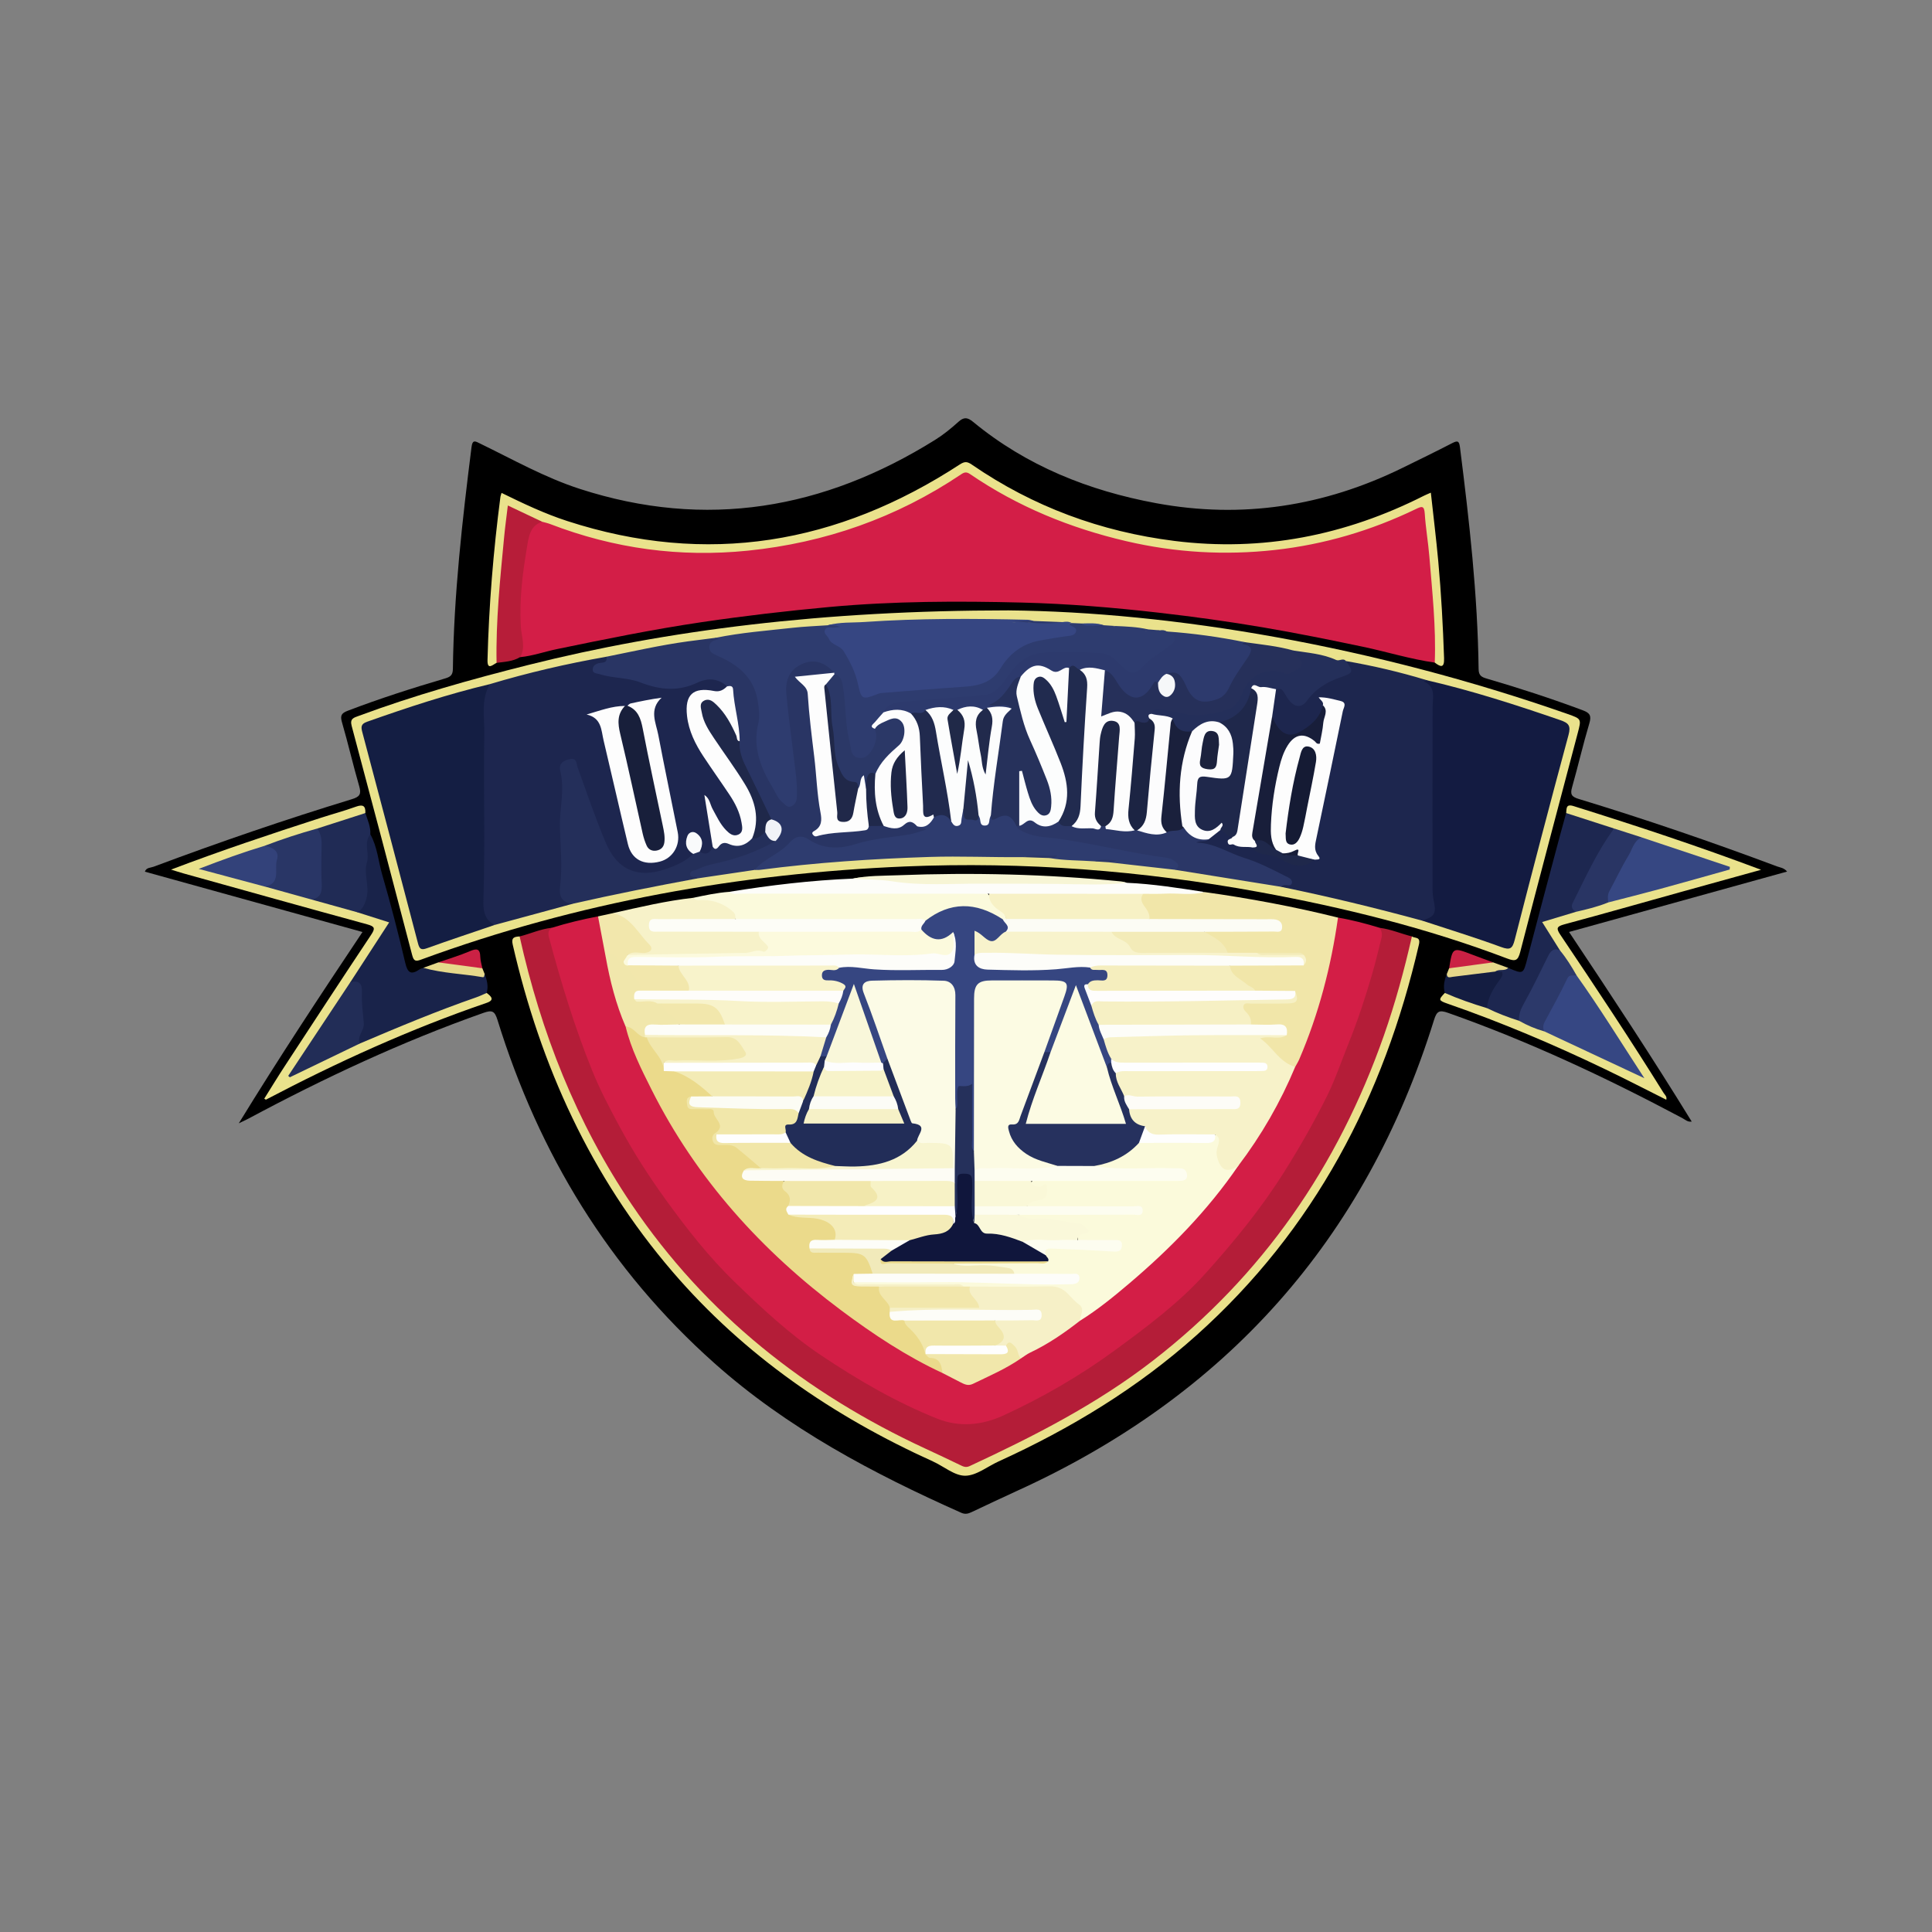 <?xml version="1.0" encoding="utf-8"?>
<!-- Generator: Adobe Illustrator 17.0.0, SVG Export Plug-In . SVG Version: 6.00 Build 0)  -->
<!DOCTYPE svg PUBLIC "-//W3C//DTD SVG 1.1//EN" "http://www.w3.org/Graphics/SVG/1.1/DTD/svg11.dtd">
<svg version="1.1" id="Layer_1" xmlns="http://www.w3.org/2000/svg" xmlns:xlink="http://www.w3.org/1999/xlink" x="0px" y="0px"
	 width="200px" height="200px" viewBox="0 0 200 200" enable-background="new 0 0 200 200" xml:space="preserve">

<rect x="0" y="0" width="200" height="200" fill="#808080" stroke="none"/>

<g>
	<path d="M185,90.223c-7.526,2.085-14.989,4.153-22.572,6.254c4.347,6.518,8.608,12.973,12.697,19.627
		c-0.424,0.071-0.682-0.207-0.966-0.357c-7.842-4.172-15.864-7.938-24.254-10.896c-0.908-0.32-1.168-0.185-1.454,0.732
		c-7.084,22.768-21.592,38.968-43.275,48.8c-1.523,0.691-3.03,1.418-4.545,2.126c-0.358,0.167-0.672,0.293-1.118,0.094
		c-9.177-4.085-17.991-8.745-25.566-15.493c-10.891-9.703-18.162-21.674-22.449-35.53c-0.286-0.925-0.554-1.045-1.455-0.727
		c-8.423,2.972-16.482,6.745-24.344,10.957c-0.247,0.132-0.505,0.245-0.98,0.475c4.168-6.796,8.421-13.242,12.806-19.804
		C29.959,94.383,22.483,92.311,15,90.236c0.14-0.439,0.584-0.395,0.894-0.511c6.778-2.536,13.622-4.885,20.544-6.997
		c0.805-0.246,0.983-0.524,0.75-1.33c-0.638-2.2-1.149-4.436-1.789-6.635c-0.201-0.691-0.05-0.937,0.595-1.184
		c3.297-1.262,6.655-2.337,10.038-3.333c0.546-0.16,0.842-0.315,0.85-0.991c0.1-7.698,0.971-15.333,1.928-22.961
		c0.106-0.845,0.415-0.608,0.895-0.375c3.398,1.65,6.697,3.518,10.314,4.69c13.073,4.235,25.273,2.103,36.77-5.066
		c0.861-0.537,1.665-1.186,2.417-1.869c0.574-0.522,0.948-0.482,1.537,0.004c5.53,4.555,11.966,7.121,18.94,8.411
		c8.893,1.646,17.385,0.321,25.486-3.647c1.73-0.847,3.462-1.691,5.174-2.575c0.567-0.293,0.712-0.203,0.792,0.433
		c0.965,7.627,1.832,15.262,1.93,22.961c0.009,0.677,0.307,0.831,0.853,0.99c3.352,0.978,6.669,2.06,9.942,3.282
		c0.725,0.271,0.903,0.559,0.669,1.343c-0.655,2.194-1.168,4.43-1.792,6.634c-0.201,0.708-0.058,0.969,0.673,1.191
		c6.924,2.107,13.768,4.451,20.546,6.988C184.282,89.81,184.67,89.829,185,90.223z"/>
	<path fill="#D31E47" d="M148.526,68.591c-2.516-0.351-4.942-1.116-7.422-1.636c-3.445-0.722-6.892-1.422-10.363-2.011
		c-3.583-0.609-7.18-1.105-10.788-1.518c-4.699-0.538-9.414-0.929-14.14-1.048c-6.661-0.168-13.327-0.153-19.969,0.459
		c-4.413,0.407-8.814,0.92-13.204,1.569c-5.033,0.744-10.008,1.759-14.983,2.788c-1.275,0.263-2.511,0.708-3.817,0.835
		c-0.231-2.094-0.44-4.186-0.193-6.297c0.148-1.264,0.153-2.54,0.324-3.804c0.148-1.094,0.426-2.14,0.909-3.131
		c0.228-0.467,0.498-0.898,1.07-1.002c0.796-0.062,1.491,0.306,2.204,0.556c4.151,1.455,8.404,2.258,12.812,2.464
		c9.254,0.433,17.793-1.884,25.825-6.344c0.702-0.39,1.388-0.81,2.023-1.294c0.775-0.591,1.454-0.603,2.274-0.036
		c4.213,2.912,8.891,4.812,13.809,6.13c3.273,0.877,6.6,1.388,10.009,1.55c7.51,0.358,14.604-1.141,21.386-4.305
		c1.092-0.51,1.31-0.407,1.493,0.812c0.394,2.627,0.598,5.276,0.812,7.922c0.161,1.994,0.309,3.991,0.223,5.995
		C148.799,67.707,148.897,68.201,148.526,68.591z"/>
	<path fill="#D31E46" d="M57.117,96.045c1.574-0.487,3.173-0.874,4.791-1.182c0.501,0.313,0.486,0.851,0.579,1.339
		c0.169,0.887,0.265,1.785,0.418,2.674c0.528,2.46,1.148,4.895,2.054,7.248c0.855,3.037,2.308,5.815,3.8,8.564
		c2.923,5.385,6.67,10.168,11.051,14.426c5.302,5.154,11.239,9.464,17.846,12.821c1.779,1.296,3.513,1.19,5.315-0.028
		c0.806-0.545,1.723-0.941,2.549-1.474c2.106-1.201,4.19-2.437,6.133-3.895c6.367-4.391,11.81-9.728,16.363-15.977
		c2.295-3.246,4.319-6.648,5.909-10.299c1.958-4.492,3.322-9.154,4.076-13.996c0.07-0.452,0.071-0.959,0.508-1.277
		c1.466,0.247,2.9,0.623,4.32,1.059c0.677,0.34,0.458,0.923,0.353,1.438c-0.556,2.716-1.375,5.363-2.313,7.965
		c-1.455,4.04-3.03,8.028-5.134,11.795c-2.659,4.758-5.848,9.122-9.389,13.252c-3.783,4.411-8.349,7.884-13.119,11.118
		c-2.746,1.861-5.645,3.455-8.642,4.886c-2.985,1.425-5.861,1.484-8.92,0.075c-4.153-1.913-8.088-4.172-11.822-6.782
		c-2.057-1.438-3.882-3.178-5.775-4.826c-2.259-1.966-4.269-4.17-6.182-6.456c-1.376-1.643-2.68-3.357-3.901-5.121
		c-2.573-3.716-4.862-7.608-6.634-11.771c-2.001-4.698-3.483-9.575-4.766-14.514C56.45,96.588,56.458,96.158,57.117,96.045z"/>
	<path fill="#B41D38" d="M57.117,96.045c-0.37,0.264-0.405,0.544-0.279,1.016c1.244,4.667,2.652,9.282,4.464,13.761
		c0.813,2.011,1.827,3.934,2.859,5.846c1.414,2.62,3.016,5.117,4.758,7.526c2.168,2.998,4.454,5.92,7.108,8.491
		c2.809,2.722,5.685,5.415,8.943,7.599c3.805,2.551,7.773,4.861,12.038,6.571c2.289,0.918,4.639,0.698,6.877-0.332
		c4.066-1.871,7.927-4.103,11.54-6.75c3.309-2.425,6.613-4.884,9.362-7.943c2.978-3.313,5.798-6.761,8.181-10.557
		c1.583-2.521,3.053-5.093,4.377-7.753c0.889-1.788,1.517-3.685,2.266-5.532c0.943-2.328,1.717-4.707,2.422-7.112
		c0.366-1.249,0.66-2.519,0.978-3.782c0.093-0.37,0.028-0.723-0.181-1.046c1.151,0.144,2.215,0.614,3.33,0.892
		c0.273,0.548,0.038,1.085-0.085,1.599c-2.915,12.161-8.029,23.241-16.23,32.78c-5.69,6.619-12.463,11.89-20.094,16.108
		c-2.907,1.607-5.957,2.905-8.903,4.422c-0.513,0.264-0.998,0.352-1.559,0.093c-6.796-3.132-13.41-6.569-19.322-11.226
		c-7.599-5.986-13.705-13.216-18.343-21.71c-3.463-6.343-5.925-13.055-7.649-20.052c-0.16-0.651-0.474-1.313-0.184-2.015
		C54.905,96.662,55.96,96.165,57.117,96.045z"/>
	<path fill="#EAE28C" d="M104.386,63.186c16.942,0.163,37.731,3.668,57.906,10.732c1.427,0.5,1.418,0.517,1.043,1.937
		c-1.995,7.56-4.004,15.117-5.961,22.687c-0.233,0.901-0.491,1.01-1.35,0.684c-8.324-3.166-16.937-5.282-25.68-6.885
		c-12.115-2.221-24.336-3.161-36.645-2.645c-17.163,0.719-33.906,3.694-50.07,9.63c-0.568,0.208-0.787,0.217-0.961-0.452
		c-2.064-7.918-4.152-15.83-6.266-23.735c-0.203-0.757,0.239-0.847,0.723-1.027c5.737-2.127,11.614-3.781,17.545-5.27
		C69.084,65.222,85.223,63.192,104.386,63.186z"/>
	<path fill="#EAE18B" d="M53.79,96.939c2.216,9.934,5.872,19.264,11.593,27.735c7.692,11.39,18.052,19.565,30.441,25.3
		c1.189,0.55,2.375,1.108,3.554,1.679c0.332,0.161,0.596,0.303,1.005,0.113c6.646-3.088,13.151-6.404,18.982-10.923
		c11.359-8.803,19.145-20.124,23.885-33.618c1.183-3.368,2.122-6.806,2.91-10.286c0.306,0.217,0.924-0.008,0.728,0.839
		c-3.644,15.761-10.822,29.503-22.986,40.41c-6.124,5.492-13.069,9.704-20.532,13.1c-1.154,0.525-2.298,1.471-3.452,1.479
		c-1.11,0.007-2.217-0.971-3.342-1.48c-10.345-4.685-19.519-10.977-26.96-19.643c-8.458-9.851-13.658-21.296-16.543-33.874
		C52.904,97.037,53.265,96.969,53.79,96.939z"/>
	<path fill="#F1E6A9" d="M138.51,94.989c-0.716,5.066-1.993,9.979-4.019,14.686c-0.113,0.263-0.271,0.508-0.408,0.761
		c-0.649,0.166-1.12-0.188-1.576-0.556c-0.708-0.573-1.233-1.327-1.913-1.934c-0.454-0.405-0.221-0.671,0.295-0.81
		c0.614-0.167,1.312,0.225,1.858-0.294c-0.131-0.628-0.646-0.419-1.024-0.462c-0.762-0.088-1.562,0.164-2.289-0.259
		c-0.287-0.376-0.465-0.816-0.689-1.227c-0.478-0.88-0.262-1.247,0.774-1.293c1.192-0.053,2.387,0.018,3.578-0.039
		c0.261-0.012,1,0.221,0.544-0.564c-1.176-0.279-2.383,0.056-3.554-0.209c-0.921-0.413-1.747-0.976-2.451-1.692
		c-0.364-0.37-0.784-0.818-0.147-1.338c1.829-0.316,3.674-0.074,5.51-0.145c0.469-0.018,0.939,0.006,1.404-0.01
		c0.17-0.037,0.394-0.029,0.425-0.253c0.029-0.21-0.156-0.303-0.332-0.374c-1.455-0.084-2.908-0.017-4.36-0.033
		c-0.952-0.047-1.91,0.091-2.856-0.098c-0.838-0.595-1.41-1.51-2.379-1.962c-0.299-0.139-0.391-0.425,0.011-0.63
		c1.917-0.301,3.847-0.061,5.769-0.143c0.462-0.02,0.946,0.104,1.451-0.218c-0.361-0.517-0.892-0.407-1.351-0.409
		c-3.347-0.016-6.694-0.005-10.04-0.011c-0.543-0.001-1.094,0.052-1.618-0.16c-0.56-0.442-0.757-1.115-1.054-1.715
		c-0.249-0.504-0.164-0.982,0.398-1.272c1.757-0.331,3.512-0.067,5.266,0.032c0.323,0.018,0.64,0.087,0.959-0.012
		C129.341,92.996,133.952,93.853,138.51,94.989z"/>
	<path fill="#EAE28C" d="M148.526,68.591c0.142-3.681-0.263-7.336-0.561-10.994c-0.121-1.485-0.382-2.959-0.476-4.444
		c-0.054-0.86-0.349-0.73-0.921-0.455c-4.626,2.231-9.484,3.669-14.596,4.235c-5.183,0.573-10.315,0.273-15.391-0.913
		c-5.791-1.353-11.218-3.566-16.144-6.932c-0.374-0.256-0.59-0.223-0.947,0.017c-6.685,4.496-14.083,7.083-22.064,7.899
		c-7.018,0.717-13.864-0.209-20.469-2.753c-0.267-0.103-0.552-0.159-0.828-0.238c-0.844-0.09-1.634-0.364-2.365-0.774
		c-0.706-0.396-0.981-0.154-1.059,0.576c-0.276,2.602-0.557,5.203-0.739,7.815c-0.138,1.995-0.269,3.989-0.227,5.99
		c0.008,0.362-0.014,0.735-0.334,0.997c-0.417,0.213-0.966,0.797-0.938-0.307c0.144-5.648,0.605-11.272,1.336-16.874
		c0.014-0.105,0.058-0.207,0.117-0.412c2.231,1.094,4.452,2.149,6.791,2.909c14.5,4.712,27.998,2.387,40.632-5.843
		c0.536-0.349,0.793-0.318,1.289,0.024c6.327,4.35,13.336,6.928,20.937,7.882c9.088,1.14,17.679-0.556,25.825-4.671
		c0.193-0.097,0.395-0.178,0.727-0.325c0.264,2.411,0.553,4.75,0.768,7.095c0.307,3.337,0.487,6.684,0.602,10.034
		C149.528,69.176,149.148,69.069,148.526,68.591z"/>
	<path fill="#19234A" d="M50.174,100.83c0.241,0.636,0.407,1.28,0.206,1.962c-0.011,0.435-0.377,0.507-0.67,0.606
		c-4.036,1.375-7.941,3.086-11.904,4.647c-0.205,0.081-0.413,0.145-0.637,0.096c-0.507-0.291-0.277-0.71-0.128-1.05
		c0.675-1.542,0.039-3.091,0.054-4.634c0.004-0.395-0.388-0.484-0.673-0.633c-0.466-0.502-0.023-0.88,0.21-1.245
		c0.779-1.224,1.606-2.418,2.409-3.627c0.899-1.354,0.895-1.341-0.623-1.789c-0.536-0.158-1.17-0.171-1.471-0.788
		c0.742-1.069,0.9-2.228,0.708-3.509c-0.177-1.181,0.156-2.378,0.055-3.578c-0.033-0.396,0.179-0.777,0.626-0.922
		c0.734,1.311,0.833,2.815,1.242,4.222c0.874,3.006,1.658,6.04,2.374,9.088c0.246,1.049,0.601,1.269,1.476,0.679
		c0.117-0.079,0.264-0.111,0.397-0.165C45.971,100.11,48.043,100.764,50.174,100.83z"/>
	<path fill="#EAE28C" d="M37.011,94.445c1.062,0.337,2.125,0.675,3.276,1.04c-1.342,2.066-2.68,4.128-4.019,6.19
		c0.12,0.37-0.113,0.621-0.299,0.887c-1.914,2.74-3.67,5.583-5.558,8.499c1.817-1.008,3.633-1.732,5.38-2.6
		c0.457-0.227,0.919-0.402,1.432-0.425c3.984-1.696,7.976-3.369,12.07-4.788c0.371-0.128,0.725-0.303,1.087-0.457
		c0.472,0.347,0.866,0.729-0.007,1.027c-7.894,2.701-15.463,6.141-22.841,10.017c-0.015,0.008-0.053-0.029-0.176-0.1
		c0.706-1.124,1.393-2.257,2.119-3.366c2.967-4.534,5.93-9.071,8.933-13.581c0.459-0.689,0.405-0.881-0.409-1.103
		c-6.347-1.731-12.681-3.508-19.019-5.274c-0.379-0.106-0.752-0.23-1.274-0.39c5.211-1.981,10.344-3.694,15.494-5.356
		c1.21-0.391,2.442-0.721,3.637-1.154c0.718-0.26,1.021-0.112,0.986,0.656c-0.627,0.68-1.543,0.703-2.33,1.014
		c-0.833,0.33-1.722,0.495-2.564,0.803c-1.806,0.572-3.597,1.19-5.394,1.789c-1.975,0.616-3.914,1.333-6.02,2.107
		c2.126,0.599,4.087,1.134,6.042,1.692c1.58,0.447,3.17,0.857,4.753,1.293c1.215,0.366,2.443,0.687,3.658,1.054
		C36.346,94.033,36.756,94.084,37.011,94.445z"/>
	<path fill="#EAE28C" d="M162.129,84.166c0.052-0.458-0.047-0.975,0.773-0.718c6.45,2.019,12.865,4.135,19.404,6.591
		c-2.857,0.791-5.513,1.524-8.168,2.263c-4.062,1.131-8.117,2.288-12.188,3.383c-0.81,0.218-0.877,0.409-0.411,1.102
		c3.635,5.4,7.237,10.824,10.677,16.352c0.124,0.198,0.368,0.358,0.277,0.706c-2.113-1.057-4.195-2.134-6.308-3.149
		c-5.311-2.551-10.728-4.85-16.297-6.783c-0.991-0.344-1.002-0.41-0.318-1.125c1.568,0.112,2.93,0.9,4.398,1.341
		c1.075,0.511,2.215,0.858,3.314,1.308c0.844,0.44,1.757,0.716,2.624,1.1c3.22,1.523,6.526,2.866,9.683,4.548
		c-2.198-3.316-4.301-6.689-6.562-9.959c-0.567-0.934-1.194-1.827-1.822-2.72c-0.392-0.614-0.815-1.208-1.205-1.822
		c-0.708-1.113-0.633-1.337,0.658-1.738c0.799-0.248,1.602-0.486,2.415-0.685c1.131-0.293,2.254-0.613,3.368-0.965
		c3.95-1.051,7.878-2.18,11.984-3.293c-2.927-1.151-5.767-2.019-8.572-2.984c-0.945-0.323-1.891-0.644-2.845-0.94
		c-1.253-0.421-2.538-0.744-3.781-1.195C162.827,84.639,162.389,84.56,162.129,84.166z"/>
	<path fill="#1D2750" d="M163.144,94.392c-1.137,0.343-2.274,0.686-3.501,1.056c0.631,1.006,1.238,1.972,1.845,2.938
		c-0.627,0.269-1.029,0.73-1.317,1.353c-0.925,2-2.038,3.908-2.91,5.935c-1.142-0.357-2.255-0.789-3.332-1.312
		c-0.379-0.915,0.254-1.564,0.596-2.293c0.231-0.493,0.581-0.902,0.887-1.347c0.139-0.005-0.036-0.203,0.015-0.066
		c0.018,0.049-0.013,0.057-0.079,0.075c-0.231,0.064-0.421,0.034-0.543-0.198c0.289-0.71,0.916-0.095,1.324-0.34
		c1.594,0.681,1.556,0.671,2.005-1.058c1.099-4.229,2.237-8.448,3.361-12.67c0.204-0.768,0.421-1.532,0.633-2.298
		c1.655,0.534,3.31,1.067,4.965,1.601c-1.067,2.201-2.255,4.339-3.449,6.473C163.261,92.926,162.996,93.601,163.144,94.392z"/>
	<path fill="#FBFADC" d="M71.765,92.941c1.231-0.262,2.462-0.526,3.722-0.618c1.52,0.072,3.027-0.175,4.547-0.171
		c6.903,0.018,13.805,0.006,20.708,0.01c0.435,0,0.873-0.013,1.299,0.098c0.714,0.959,1.877,1.587,2.146,2.882
		c-0.087,0.085-0.19,0.139-0.31,0.162c-0.351,0.038-0.606-0.175-0.89-0.329c-2.172-1.176-4.322-1.206-6.431,0.163
		c-0.306,0.199-0.603,0.4-0.995,0.342c-6.038,0.017-12.074,0.008-18.111,0.005c-0.364,0-0.728-0.008-1.077-0.126
		c-1.105-1.141-2.346-1.989-4.035-1.939C72.083,93.425,71.73,93.369,71.765,92.941z"/>
	<path fill="#FDFDF9" d="M102.385,92.521c-8.547-0.003-17.094-0.003-25.642-0.016c-0.42-0.001-0.878,0.15-1.256-0.183
		c4.244-0.686,8.507-1.195,12.806-1.369c1.335-0.274,2.689-0.054,4.01,0.006c4.505,0.205,9.008,0.058,13.51,0.131
		c2.863,0.046,5.727,0.129,8.586,0.321c0.758,0.051,1.512-0.252,2.272-0.023c2.697,0.117,5.357,0.544,8.02,0.954
		c-1.344,0.372-2.716,0.095-4.073,0.169c-0.756,0.041-1.515,0.014-2.273,0.017c-0.417,0.248-0.869,0.339-1.353,0.34
		c-4.46,0.003-8.92,0.008-13.38-0.006C103.176,92.861,102.736,92.843,102.385,92.521z"/>
	<path fill="#F7F2C9" d="M71.765,92.941c0.276,0.346,0.664,0.216,1.01,0.224c1.174,0.028,2.2,0.408,3.084,1.193
		c0.255,0.226,0.281,0.484,0.279,0.776c-0.411,0.41-0.943,0.334-1.443,0.338c-1.894,0.016-3.787-0.003-5.681,0.013
		c-0.418,0.003-0.876-0.105-1.274,0.288c0.362,0.452,0.859,0.325,1.294,0.327c2.622,0.015,5.244,0.003,7.866,0.01
		c0.543,0.001,1.097-0.053,1.608,0.21c0.379,0.343,0.671,0.762,0.941,1.186c0.418,0.658,0.206,1.112-0.552,1.226
		c-0.32,0.048-0.652,0.083-0.969,0.084c-4.229,0.02-8.449,0.556-12.682,0.248c-0.196-0.102-0.408-0.216-0.184-0.468
		c0.149-0.168,0.382-0.177,0.594-0.22c0.408-0.082,1.011,0.181,1.191-0.251c0.206-0.493-0.45-0.728-0.68-1.107
		c-0.664-1.093-1.783-1.684-2.703-2.494C66.214,93.905,68.957,93.251,71.765,92.941z"/>
	<path fill="#202B55" d="M32.851,85.767c1.657-0.533,3.314-1.067,4.972-1.6c0.227,0.72,0.567,1.414,0.513,2.199
		c-0.726,0.89-0.066,1.948-0.347,2.886c-0.37,1.234,0.291,2.46-0.051,3.733c-0.177,0.657-0.397,1.11-0.927,1.459
		c-1.601-0.446-3.202-0.891-4.803-1.337c0.737-0.713,0.807-1.605,0.777-2.57C32.936,88.948,33.001,87.355,32.851,85.767z"/>
	<path fill="#B71D39" d="M51.405,68.618c-0.083-4.357,0.37-8.683,0.781-13.01c0.099-1.043,0.243-2.081,0.385-3.28
		c1.237,0.586,2.397,1.136,3.558,1.685c-1.295,0.392-1.409,1.658-1.57,2.602c-0.462,2.716-0.806,5.452-0.644,8.248
		c0.059,1.018,0.541,2.133-0.076,3.164C53.089,68.479,52.237,68.508,51.405,68.618z"/>
	<path fill="#F7F5D5" d="M116.67,91.388c-2.418,0.272-4.832,0.146-7.258,0.116c-2.62-0.032-5.27-0.014-7.888-0.027
		c-3.026-0.015-6.086,0.235-9.118-0.238c-1.353-0.211-2.741-0.198-4.113-0.287c1.537-0.324,3.106-0.286,4.659-0.347
		c7.708-0.299,15.407-0.115,23.088,0.638C116.253,91.266,116.46,91.339,116.67,91.388z"/>
	<path fill="#F2E7AC" d="M63.465,94.525c1.843,0.405,2.588,2.1,3.771,3.268c0.381,0.376,0.188,0.793-0.461,0.848
		c-0.597,0.05-1.237-0.223-1.789,0.209c0.039,0.335-0.02,0.625-0.36,0.788c-0.761,0.168-1.162-0.801-1.931-0.611
		c-0.263-1.387-0.525-2.775-0.788-4.163C62.427,94.751,62.946,94.638,63.465,94.525z"/>
	<path fill="#141D41" d="M154.795,100.573c0.726-0.008,1.004,0.122,0.451,0.87c-0.638,0.863-1.224,1.79-1.317,2.918
		c-1.481-0.444-2.941-0.949-4.358-1.573c-0.205-0.681-0.045-1.325,0.202-1.96c1.199-0.052,2.379-0.264,3.565-0.426
		C153.835,100.334,154.346,100.196,154.795,100.573z"/>
	<path fill="#E5D78A" d="M154.795,100.573c-1.468,0.181-2.936,0.358-4.403,0.546c-0.282,0.036-0.592,0.189-0.619-0.291
		c0.08-0.197,0.16-0.394,0.239-0.591c1.184-0.71,2.507-0.664,3.812-0.682c0.242-0.003,0.491,0.076,0.742,0.068
		c0.521,0.19,1.043,0.38,1.564,0.569C155.761,100.586,155.188,100.265,154.795,100.573z"/>
	<path fill="#E6D98B" d="M50.174,100.83c-0.056,0.12-0.015,0.361-0.203,0.328c-2.044-0.354-4.137-0.4-6.147-0.968
		c0.518-0.189,1.036-0.378,1.554-0.566c1.257-0.251,2.484,0.026,3.715,0.214c0.32,0.049,0.641,0.096,0.841,0.399
		C50.015,100.434,50.094,100.632,50.174,100.83z"/>
	<path fill="#CA2144" d="M154.566,99.623c-1.518,0.204-3.036,0.409-4.554,0.613c0.358-2.198,0.357-2.195,2.433-1.397
		C153.148,99.11,153.858,99.362,154.566,99.623z"/>
	<path fill="#CB2144" d="M49.935,100.237c-1.519-0.204-3.039-0.408-4.557-0.613c1.087-0.378,2.197-0.702,3.252-1.154
		c0.724-0.31,1.069-0.281,1.09,0.597C49.729,99.459,49.859,99.847,49.935,100.237z"/>
	<path fill="#FBFADB" d="M128.172,120.704c-3.157,4.612-7.034,8.558-11.276,12.162c-1.627,1.382-3.284,2.731-5.103,3.863
		c-0.347-0.571-0.183-1.281-0.74-1.856c-0.955-0.985-1.963-1.448-3.354-1.4c-2.425,0.082-4.856,0.049-7.286,0.011
		c-0.269,0.006-0.532-0.03-0.793-0.091c-1.009-0.24-2.032-0.105-3.048-0.115c-2.294-0.023-4.589,0.006-6.884-0.017
		c-0.478-0.005-1.051,0.156-1.345-0.449c0.33-0.462,0.837-0.4,1.295-0.393c4.952,0.069,9.905-0.147,14.858,0.143
		c1.882,0.11,3.783,0.127,5.676,0.052c0.268-0.011,0.582,0.064,0.842-0.298c-2.021-0.329-4.027,0.157-5.978-0.287
		c-0.793-0.631-1.752-0.646-2.691-0.695c-0.907-0.048-1.821,0.034-2.726-0.04c-0.369-0.03-0.93,0.11-0.933-0.574
		c0.441-0.347,0.963-0.237,1.459-0.247c2.556-0.053,5.114,0.088,7.662-0.082c0.275-0.164,0.208-0.425,0.185-0.675
		c0.126-0.82,0.762-0.736,1.334-0.741c1.768-0.017,3.527,0.218,5.295,0.193c0.331-0.005,0.717,0.181,1.028-0.283
		c-1.338-0.509-2.753,0.099-4.036-0.403c-0.081-0.609-0.081-0.609,0.565-1.209c-1.109-0.492-2.239-0.578-3.349-0.729
		c-0.926-0.126-1.887,0.054-2.786-0.268c-0.261-0.093-0.976-0.087-0.4-0.715c0.563-0.214,1.151-0.149,1.73-0.151
		c3.346-0.009,6.692,0.004,10.039-0.084c-0.782-0.15-1.573-0.096-2.36-0.113c-2.799-0.059-5.601,0.122-8.397-0.097
		c-0.795-0.477-0.211-0.71,0.187-0.933c0.445-0.25,1.104-0.228,1.157-0.953c-1.445-0.387-1.519-0.477-0.982-1.2
		c0.535-0.16,1.084-0.115,1.627-0.116c4.035-0.004,8.071,0.003,12.106-0.008c0.491-0.001,1.015,0.113,1.539-0.279
		c-0.311-0.448-0.769-0.341-1.157-0.344c-1.927-0.018-3.853-0.003-5.78-0.011c-0.618-0.003-1.24,0-1.808-0.302
		c-0.326-0.208-0.391-0.559,0.005-0.603c1.82-0.204,3.063-1.488,4.549-2.318c1.965-0.134,3.932-0.019,5.898-0.069
		c0.528-0.014,1.108,0.117,1.527-0.368c0.781-0.506,0.821,0.113,0.874,0.611c0.042,0.392-0.223,0.771-0.141,1.173
		c0.094,0.462,0.236,0.95,0.539,1.284c0.402,0.441,0.751-0.215,1.161-0.209c0.077,0.001,0.144-0.001,0.201,0.049
		C128.207,120.565,128.213,120.626,128.172,120.704z"/>
	<path fill="#EBDA8B" d="M97.572,142.138c-3.745-1.736-7.166-4.009-10.459-6.466c-8.249-6.157-15.011-13.614-19.661-22.869
		c-1.058-2.105-2.126-4.214-2.686-6.527c0.969-0.364,1.32,0.688,2.042,0.889c0.093,0.049,0.176,0.111,0.253,0.182
		c0.709,1.015,1.553,1.948,1.919,3.168c0.275,0.129,0.583,0.115,0.866,0.203c1.411,0.274,2.448,1.191,3.503,2.064
		c0.242,0.2,0.678,0.413,0.282,0.857c-0.586,0.282-1.234,0.085-1.833,0.241c-0.483,0.279-0.35,0.497,0.089,0.612
		c0.309,0.081,0.642,0.024,0.965,0.036c1.419,0.05,2.233,1.507,1.573,2.811c-0.456,0.468-0.496,0.9,0.274,0.882
		c1.775-0.041,2.752,1.244,3.922,2.219c0.16,0.133,0.283,0.336,0.121,0.568c-0.402,0.359-1.012,0.028-1.396,0.428
		c0.021,0.723,0.593,0.467,0.947,0.504c0.919,0.097,1.858-0.124,2.769,0.162c0.177,0.917,1.3,1.559,0.784,2.678
		c-0.145,0.328-0.157,0.622,0.211,0.821c0.866,0.088,1.729,0.15,2.582,0.309c0.658,0.123,1.254,0.376,1.726,0.849
		c0.513,0.514,0.738,1.084,0.124,1.697c-0.485,0.276-1.026,0.156-1.542,0.223c-0.303,0.039-0.78-0.085-0.687,0.51
		c1.273,0.429,2.576,0.115,3.861,0.185c1.465,0.08,2.332,0.988,2.295,2.508c-0.485,0.438-1.138,0.186-1.673,0.412
		c-0.219,0.128-0.47,0.257-0.397,0.562c0.066,0.276,0.334,0.211,0.537,0.215c0.68,0.014,1.36-0.013,2.04,0.015
		c0.521,0.701,1.039,1.404,1.385,2.215c0.041,0.151,0.061,0.306,0.075,0.461c0.029,0.882,0.87,0.518,1.274,0.825
		c0.984,1.036,2.038,2.022,2.425,3.474c0.38,0.38,1.062,0.251,1.34,0.803C97.625,141.273,97.935,141.664,97.572,142.138z"/>
	<path fill="#F7F2C9" d="M128.172,120.704c-1.128,0.716-1.785,0.496-2.161-0.872c-0.131-0.479-0.06-0.821,0.061-1.199
		c0.155-0.484,0.255-0.908-0.297-1.195c-0.255,0.228-0.563,0.314-0.894,0.321c-1.725,0.035-3.45,0.032-5.175,0.002
		c-0.583-0.01-1.047-0.227-1.309-0.778c-0.342-0.33-0.894-0.351-1.178-0.738c-0.345-0.468-0.879-0.939-0.286-1.591
		c0.481-0.219,0.996-0.171,1.501-0.173c2.686-0.006,5.371,0.002,8.057-0.007c0.451-0.002,0.934,0.081,1.387-0.295
		c-0.414-0.45-0.902-0.333-1.339-0.335c-2.649-0.013-5.299-0.014-7.948-0.001c-0.767,0.004-1.52-0.05-2.259-0.265
		c-0.768-0.74-1.277-1.56-0.807-2.676c0.524-0.445,1.162-0.361,1.772-0.363c3.926-0.01,7.852-0.001,11.778-0.01
		c0.386-0.001,0.786,0.08,1.31-0.148c-1.911-0.073-3.672-0.028-5.433-0.034c-2.726-0.009-5.453,0.004-8.179-0.007
		c-0.614-0.002-1.248,0.041-1.753-0.427c-0.616-0.721-1.112-1.482-0.789-2.501c0.376-0.363,0.857-0.353,1.327-0.367
		c5.362-0.156,10.724-0.294,16.089-0.222c0.538,0.007,1.099-0.065,1.557,0.331c-0.825,0.54-1.772,0.01-2.75,0.342
		c1.329,0.908,1.989,2.498,3.629,2.937C132.55,114.11,130.578,117.532,128.172,120.704z"/>
	<path fill="#F6F0C7" d="M92.102,135.804c0.004-0.144,0.007-0.287,0.011-0.431c0.45-0.422,1.016-0.319,1.548-0.322
		c2.31-0.014,4.62-0.001,6.994-0.009c0.015-0.693-0.821-1.205-0.245-1.86c2.759,0,5.518,0.033,8.275-0.021
		c0.767-0.015,1.341,0.244,1.833,0.739c0.381,0.383,0.708,0.802,1.164,1.124c0.68,0.481,0.126,1.128,0.111,1.704
		c-1.613,1.254-3.285,2.412-5.142,3.287c-0.345,0.163-0.652,0.408-0.976,0.616c-0.567,0.077-0.458-0.454-0.616-0.72
		c-0.258-0.431-0.539-0.679-1.051-0.422c-0.318,0.074-0.631,0.089-0.922-0.095c-0.162-0.175-0.093-0.352,0.06-0.454
		c0.582-0.387,0.418-0.784,0.106-1.263c-0.254-0.39-0.681-0.866,0.077-1.228c1.243-0.257,2.525,0.034,3.936-0.224
		c-0.481-0.372-0.881-0.303-1.25-0.297c-4.33,0.065-8.663-0.159-12.991,0.122C92.686,136.072,92.37,136.035,92.102,135.804z"/>
	<path fill="#F1E7AC" d="M66.746,107.374c-0.801-0.112-1.12-1.091-1.98-1.097c-1.01-2.325-1.625-4.763-2.07-7.25
		c0.25-0.448,0.548-0.484,0.919-0.128c0.273,0.261,0.493,0.615,0.941,0.611c0.196,0.159,0.441,0.25,0.616,0.44
		c0.393,0.462,0.672,1.005,1.067,1.467c0.269,0.316,0.359,0.692,0.19,1.097c-0.149,0.254-0.507,0.381-0.458,0.754
		c0.037,0.131,0.13,0.212,0.243,0.277c0.604,0.113,1.213,0.014,1.817,0.073c0.168,0.018,0.327,0.063,0.478,0.139
		c0.519,0.444,0.923,1.003,1.468,1.429c0.304,0.237,0.598,0.576,0.201,1.001c-0.678,0.305-1.398,0.162-2.099,0.175
		c-0.557,0.01-0.972,0.158-1.13,0.739C66.886,107.198,66.818,107.287,66.746,107.374z"/>
	<path fill="#F1E7AB" d="M104.132,139.297c0.327-0.582,0.585-0.238,0.89,0.042c0.387,0.356,0.319,0.922,0.653,1.293
		c-1.551,1.071-3.277,1.809-4.963,2.627c-0.51,0.248-0.903,0.026-1.319-0.184c-0.609-0.308-1.214-0.624-1.821-0.937
		c-0.115-0.785-0.229-1.554-1.302-1.568c-0.16-0.002-0.317-0.244-0.475-0.375c0.044-0.046,0.088-0.092,0.131-0.139
		c0.652-0.32,1.351-0.19,2.031-0.198c1.629-0.02,3.258,0.012,4.887-0.017C103.324,139.831,103.897,139.935,104.132,139.297z"/>
	<path fill="#1D264F" d="M59.296,93.556c-2.696,0.731-5.392,1.462-8.089,2.194c-0.906-0.137-1.258-0.756-1.389-1.581
		c-0.155-0.979-0.031-1.959-0.031-2.938c-0.005-5.993,0.006-11.987-0.012-17.98c-0.003-0.955,0.18-1.786,0.93-2.428
		c3.964-1.189,7.989-2.121,12.065-2.837c0.491,0.044,0.255,0.294,0.125,0.485c-0.232,0.343-0.718,0.35-1.01,0.76
		c0.63,0.484,1.38,0.573,2.11,0.672c1.193,0.163,2.367,0.384,3.506,0.791c1.271,0.454,2.529,0.568,3.81-0.069
		c0.854-0.425,1.799-0.611,2.763-0.43c0.525,0.099,1.111,0.161,1.268,0.84c-0.279,0.748-0.887,0.751-1.534,0.687
		c-1.899-0.188-2.569,0.445-2.378,2.348c0.164,1.638,0.968,3.044,1.833,4.397c0.823,1.288,1.754,2.505,2.587,3.789
		c0.563,0.868,0.957,1.802,1.157,2.811c0.109,0.551,0.113,1.133-0.488,1.432c-0.608,0.302-1.158,0.078-1.565-0.404
		c-0.772-0.916-1.465-1.888-1.64-2.809c0.177,1.309,0.781,2.852,0.654,4.509c-0.326,0.736-0.829,0.98-1.567,0.562
		c-0.26-0.429,0.048-0.921-0.146-1.359c-0.106-0.238-0.234-0.471-0.548-0.386c-0.248,0.067-0.267,0.301-0.298,0.517
		c-0.078,0.537,0.446,0.89,0.424,1.411c-3.439,3.008-7.611,2.924-9.396-1.129c-1.024-2.324-1.667-4.802-2.63-7.156
		c-0.11-0.27-0.206-0.545-0.33-0.809c-0.114-0.241-0.256-0.453-0.571-0.402c-0.278,0.045-0.452,0.216-0.53,0.486
		c-0.041,0.141-0.065,0.286-0.05,0.431c0.338,3.262-0.37,6.535,0.109,9.795c0.032,0.217-0.009,0.436-0.04,0.652
		C58.224,91.592,58.063,92.774,59.296,93.556z"/>
	<path fill="#1D264E" d="M147.214,95.301c-4.848-1.317-9.727-2.502-14.65-3.506c-0.003-0.394,0.463-0.297,0.628-0.646
		c-1.028-0.654-2.104-1.241-3.272-1.611c-1.938-0.615-3.696-1.724-5.731-2.067c-0.168-0.028-0.375-0.102-0.366-0.331
		c0.009-0.224,0.218-0.264,0.386-0.317c0.241-0.076,0.507-0.058,0.736-0.185c0.543-0.188,0.893-0.728,1.49-0.816
		c0.499,0.09,0.838,0.411,1.142,0.784c-0.018,0.505,0.305,0.649,0.73,0.737c0.486,0.1,1.003,0.03,1.463,0.266
		c1.38,0.811,3.009,0.959,4.433,1.678c0.613,0.309,1.137-0.31,1.681-0.557c0.204-4.225,1.565-8.236,2.266-12.368
		c0.134-0.787,0.29-1.577,0.495-2.349c0.233-0.878-0.066-1.319-0.957-1.408c-0.288-0.029-0.566-0.132-0.867-0.183
		c0.184,0.175,0.322,0.363,0.341,0.616c-0.183,1.073-1.82,2.888-2.792,3.099c-1.568,0.341-2.422-0.253-2.879-1.999
		c0.005-0.926,0.099-1.841,0.374-2.73c0.396-0.734,0.806-0.414,1.182,0.007c1.387,1.553,1.39,1.564,2.834,0.01
		c0.644-0.693,1.43-1.107,2.332-1.343c0.85-0.222,1.418-0.644,1.119-1.65c2.822,0.49,5.607,1.141,8.347,1.977
		c0.843,0.608,1.019,1.415,1.003,2.444c-0.101,6.469-0.054,12.94-0.036,19.41c0.001,0.437,0.114,0.865,0.145,1.3
		C148.882,94.829,148.496,95.249,147.214,95.301z"/>
	<path fill="#131B41" d="M147.214,95.301c1.343-0.45,1.487-0.724,1.191-2.147c-0.073-0.351-0.106-0.717-0.106-1.076
		c-0.006-6.288-0.013-12.577,0.004-18.865c0.003-1.01,0.368-2.104-0.899-2.671c0.092-0.044,0.184-0.087,0.276-0.131
		c4.706,1.084,9.291,2.57,13.853,4.142c0.851,0.293,1.098,0.573,0.84,1.527c-1.906,7.056-3.754,14.128-5.57,21.208
		c-0.239,0.933-0.482,1.089-1.42,0.744C152.689,97.044,149.941,96.201,147.214,95.301z"/>
	<path fill="#141E43" d="M50.705,70.823c-0.933,1.605-0.544,3.368-0.571,5.071c-0.09,5.709,0.091,11.42-0.087,17.13
		c-0.032,1.025-0.013,2.155,1.16,2.726c-2.339,0.798-4.685,1.574-7.01,2.411c-0.62,0.223-0.777,0.069-0.932-0.525
		c-1.902-7.289-3.83-14.571-5.762-21.852c-0.138-0.521-0.15-0.841,0.486-1.066C42.173,73.24,46.382,71.848,50.705,70.823z"/>
	<path fill="#2E3C6F" d="M115.478,64.803c1.128,0.054,2.257,0.089,3.364,0.349c-0.246,0.188-0.491,0.215-0.61,0.118
		c0.518,0.049,1.171,0.046,1.828-0.017c0.254-0.041,0.501-0.034,0.722,0.12c0.296,0.27,0.906,0.083,0.98,0.68
		c0.07,0.562-0.301,0.871-0.683,1.152c-0.934,0.689-1.887,1.345-2.731,2.158c-0.669,0.644-1.567,0.711-2.148,0.017
		c-1.265-1.514-2.96-1.599-4.661-1.585c-1.12,0.009-2.246-0.033-3.367,0.048c-1.363,0.098-2.4,0.755-3.21,1.822
		c-0.329,0.434-0.639,0.885-0.99,1.302c-0.634,0.753-1.411,1.213-2.424,1.296c-2.567,0.208-5.13,0.469-7.699,0.665
		c-0.767,0.058-1.519,0.185-2.089,0.78c-0.279,0.46-0.658,0.842-1.031,1.222c-0.291,0.297-0.148,0.483,0.083,0.689
		c0.473,0.892,0.021,1.622-0.444,2.32c-0.333,0.5-0.812,0.858-1.462,0.768c-0.674-0.093-0.963-0.618-1.112-1.199
		c-0.343-1.338-0.499-2.703-0.604-4.081c-0.09-1.175,0.009-2.416-0.816-3.422c-0.088-0.077-0.17-0.16-0.252-0.243
		c-0.78-0.631-1.569-1.21-2.668-0.815c-0.921,0.332-1.565,0.882-1.69,1.922c-0.118,0.984-0.055,1.95,0.089,2.93
		c0.386,2.623,0.8,5.246,0.915,7.899c0.033,0.751,0.132,1.662-0.8,1.946c-0.929,0.283-1.345-0.538-1.755-1.163
		c-1.573-2.399-2.546-4.895-2.041-7.907c0.457-2.728-0.82-4.772-3.287-6.067c-0.29-0.152-0.594-0.274-0.885-0.424
		c-0.485-0.25-0.793-0.604-0.789-1.196c0.004-0.614,0.538-0.633,0.888-0.864c2.618-0.538,5.282-0.735,7.932-1.032
		c1.218-0.136,2.446-0.179,3.669-0.265c0.457-0.153,0.903-0.075,1.306-0.054c0.081,0.239,0.022,0.335-0.076,0.378
		c-1.241,0.542-1.276,0.699-0.19,1.484c1.199,0.866,1.691,2.152,2.157,3.46c0.134,0.376,0.199,0.776,0.316,1.16
		c0.181,0.596,0.532,0.859,1.149,0.583c1.132-0.507,2.333-0.573,3.539-0.497c2.237,0.142,4.402-0.522,6.629-0.536
		c1.185-0.007,2.158-0.633,2.797-1.67c1.322-2.148,3.359-3.018,5.757-3.28c0.605-0.066,1.227-0.113,1.798-0.396
		c-0.435-0.728-0.435-0.728,0.058-0.862c0.355,0.016,0.711,0.031,1.066,0.047c0.356,0.213,0.762,0.015,1.129,0.14
		C113.915,64.769,114.687,64.967,115.478,64.803z"/>
	<path fill="#293564" d="M74.102,66.021c0.045,0.091,0.49,0.14,0.159,0.202c-0.526,0.098-0.83,0.271-0.831,0.777
		c-0.001,0.501,0.372,0.683,0.816,0.875c2.122,0.915,3.81,2.228,4.2,4.724c0.12,0.767,0.231,1.56,0.056,2.271
		c-0.62,2.51,0.264,4.644,1.502,6.701c0.313,0.521,0.526,1.124,1.034,1.524c0.279,0.22,0.5,0.585,0.929,0.353
		c0.344-0.186,0.496-0.49,0.519-0.894c0.081-1.422-0.154-2.817-0.32-4.217c-0.256-2.15-0.564-4.294-0.759-6.449
		c-0.116-1.283,0.174-2.446,1.505-3.096c1.415-0.691,2.493-0.168,3.47,0.848c-0.975,0.657-2.206,0.243-3.336,0.747
		c0.761,0.752,0.77,1.65,0.886,2.552c0.493,3.817,0.701,7.668,1.325,11.468c0.097,0.591-0.101,1.062-0.518,1.727
		c1.839-0.286,3.574-0.039,5.194-0.781c0.462-0.162,0.938-0.15,1.415-0.118c0.81,0.178,1.598,0.275,2.367-0.207
		c0.498-0.312,0.955-0.017,1.387,0.245c0.1,0.045,0.197,0.095,0.296,0.141c0.247,0.116,0.656,0.103,0.608,0.49
		c-0.032,0.261-0.371,0.309-0.602,0.408c-0.675,0.289-1.386,0.509-2.109,0.533c-1.73,0.058-3.377,0.514-5.037,0.924
		c-1.494,0.37-2.957,0.399-4.331-0.433c-0.843-0.511-1.499-0.319-2.243,0.333c-1.073,0.941-2.228,1.814-3.564,2.386
		c-1.976,0.293-3.952,0.586-5.928,0.879c-0.284-0.195-0.829,0.174-0.923-0.335c-0.103-0.556,0.42-0.692,0.803-0.873
		c1.092-0.515,2.273-0.744,3.435-1.014c1.608-0.374,3.056-1.119,4.523-1.824c0.882-0.901,0.835-1.206-0.32-2.029
		c-1.362-2.616-3.109-5.07-3.429-8.126c-0.179-1.923-0.263-3.862-1.018-5.682c-0.913-0.861-2.052-0.87-3.03-0.402
		c-2.025,0.969-3.929,0.773-5.938-0.005c-1.338-0.518-2.845-0.413-4.227-0.858c-0.308-0.099-0.716-0.045-0.708-0.488
		c0.006-0.341,0.236-0.538,0.615-0.645c0.318-0.09,0.958,0.048,0.794-0.668c2.801-0.562,5.588-1.2,8.421-1.588
		C72.16,66.265,73.131,66.146,74.102,66.021z"/>
	<path fill="#364682" d="M110.942,64.494c-0.057,0.078-0.487,0.007-0.127,0.24c0.269,0.174,0.688,0.25,0.571,0.649
		c-0.113,0.386-0.518,0.419-0.9,0.467c-0.929,0.116-1.852,0.286-2.775,0.445c-1.832,0.315-3.2,1.343-4.138,2.896
		c-0.882,1.461-2.237,1.8-3.78,1.902c-2.844,0.189-5.685,0.423-8.526,0.646c-0.176,0.014-0.353,0.078-0.52,0.143
		c-1.443,0.565-1.591,0.515-1.912-0.995c-0.269-1.265-0.824-2.378-1.496-3.467c-0.389-0.631-1.265-0.616-1.545-1.312
		c-0.128-0.318-0.605-0.54-0.368-0.95c0.196-0.34,0.596-0.147,0.905-0.19c0.173-0.024,0.348-0.029,0.634-0.052
		c-0.475-0.278-0.885-0.103-1.262-0.192c1.239-0.348,2.524-0.249,3.784-0.337c5.628-0.391,11.267-0.359,16.904-0.23
		c0.212,0.005,0.421,0.083,0.632,0.127c-0.75,0.257-1.497,0.099-2.247,0.124c1.74,0.003,3.48,0.032,5.222-0.011
		C110.322,64.34,110.642,64.321,110.942,64.494z"/>
	<path fill="#2E3C6F" d="M78.122,90.056c1-1.187,2.571-1.647,3.588-2.799c0.601-0.681,1.239-0.862,2.001-0.358
		c1.551,1.026,3.2,1.008,4.889,0.472c1.8-0.571,3.676-0.682,5.521-0.988c0.583-0.097,1.145-0.327,1.757-0.508
		c-0.306-0.25-0.721-0.003-0.932-0.336c0.51-0.352,1.146-0.495,1.59-0.958c1.16-0.696,1.417-0.643,2.103,0.428
		c0.426,0.095,0.562-0.136,0.638-0.506c0.063-0.309-0.051-0.773,0.51-0.761c0.332,0.588,0.623,1.27,1.484,0.645
		c0.69,0.45,0.69,0.45,1.327-0.01c0.16,0.091,0.316,0.125,0.51,0.072c1.345-0.368,1.678-0.229,2.48,1.001
		c0.747,0.671,1.693,0.936,2.623,0.951c2.285,0.035,4.446,0.739,6.673,1.075c1.762,0.266,3.486,0.742,5.271,0.892
		c0.613,0.051,1.242,0.211,1.692,0.68c0.372,0.387,0.606,0.818-0.207,0.992c-2.286-0.259-4.573-0.518-6.859-0.777
		c0.248-0.214,0.518-0.151,0.623-0.122c-0.578-0.031-1.324-0.058-2.072,0.028c-1.557-0.114-3.125-0.075-4.671-0.343
		c0.023-0.027,0.051-0.081,0.067-0.078c0.098,0.021,0.128-0.079,0.111-0.078c-0.979,0.071-1.962-0.061-2.94,0.059
		c-3.238,0.036-6.473-0.123-9.715-0.017c-5.862,0.192-11.703,0.576-17.519,1.338C78.487,90.074,78.303,90.055,78.122,90.056z"/>
	<path fill="#2D3A6D" d="M91.458,73.742c0.444-1.015,1.421-1.024,2.281-1.108c2.735-0.267,5.479-0.433,8.214-0.696
		c0.735-0.071,1.3-0.551,1.783-1.135c0.687-0.83,1.193-1.804,2.115-2.453c0.556-0.392,1.138-0.678,1.784-0.744
		c2.109-0.216,4.225-0.101,6.334,0.006c0.875,0.044,1.49,0.68,2.086,1.288c0.924,0.943,1.49,0.973,2.364,0.002
		c0.722-0.801,1.669-1.272,2.484-1.93c0.31-0.25,0.732-0.407,0.671-0.895c-0.061-0.487-0.528-0.397-0.842-0.52
		c-0.017-0.007-0.024-0.069-0.016-0.099c0.009-0.032,0.043-0.057,0.066-0.086c2.721,0.189,5.418,0.561,8.091,1.106
		c0.931,0.479,1.076,0.862,0.504,1.746c-0.708,1.095-1.427,2.179-2.061,3.32c-0.577,1.037-1.571,1.355-2.68,1.319
		c-1.072-0.034-1.659-0.718-2.098-1.637c-0.307-0.643-0.504-1.535-1.576-1.269c-0.419,0.162-0.596,0.642-1.026,0.789
		c-0.36,0.099-0.464,0.438-0.65,0.699c-0.896,1.254-2.286,1.332-3.287,0.127c-0.531-0.64-1.043-1.308-1.461-2.031
		c-0.125-0.217-0.216-0.035-0.32-0.058c-0.776-0.033-1.549-0.147-2.324-0.03c-0.434,0.026-0.831-0.334-1.283-0.119
		c-0.772,0.447-1.517,0.515-2.352,0.067c-0.976-0.524-1.715,0.134-2.437,0.69c-0.556,0.319-0.861,0.868-1.244,1.347
		c-0.506,0.632-0.953,1.339-1.633,1.482c0.387-0.162,0.972-0.223,1.558-0.031c0.247,0.081,0.501,0.24,0.153,0.532
		c-0.74,0.279-1.511,0.109-2.266,0.163c-0.233,0.019-0.463,0.07-0.698,0.048c-0.85-0.08-1.7-0.122-2.548,0.03
		c-0.17,0.029-0.34,0.029-0.509,0.005c-0.871-0.125-1.741-0.19-2.609,0.025c-0.557,0.456-1.214,0.371-1.86,0.346
		C93.299,73.604,92.346,73.963,91.458,73.742z"/>
	<path fill="#242F5A" d="M80.295,87.061c-1.987,1.136-4.125,1.869-6.353,2.351c-0.606,0.131-1.19,0.302-1.738,0.586
		c-0.272,0.141-0.749,0.075-0.759,0.489c-0.011,0.457,0.587,0.136,0.749,0.448c-4.315,0.795-8.619,1.648-12.898,2.621
		c-1.14-0.11-1.453-0.758-1.314-1.835c0.26-2.014,0.03-4.04-0.02-6.056c-0.048-1.95,0.524-3.889,0.04-5.841
		c-0.199-0.805,0.348-1.115,1.01-1.244c0.732-0.142,0.642,0.475,0.796,0.896c0.954,2.609,1.831,5.253,2.921,7.806
		c1.195,2.799,3.299,3.644,6.097,2.713c1.039-0.346,2.109-0.793,2.941-1.597c0.157-0.259,0.353-0.407,0.664-0.237
		c0.675,0.406,1.09,0.145,1.344-0.526c0.632-0.453,1.289-0.72,2.096-0.47c0.665,0.205,1.253-0.108,1.822-0.415
		c0.576-0.078,0.959-0.615,1.551-0.659C79.723,86.274,80.002,86.675,80.295,87.061z"/>
	<path fill="#2B3767" d="M121.64,90.04c0.278-0.211,0.53-0.419,0.134-0.758c-0.283-0.242-0.593-0.429-0.961-0.477
		c-3.756-0.484-7.429-1.445-11.175-1.969c-1.208-0.169-2.439-0.144-3.57-0.681c-0.32-0.152-0.694-0.255-0.845-0.64
		c0.078-0.071,0.157-0.141,0.237-0.21c0.617-0.562,1.271-0.76,2.043-0.279c0.695,0.433,1.395-0.009,2.093-0.045
		c0.449,0.16,0.908,0.28,1.379,0.355c0.995,0.15,1.993,0.178,2.994,0.065c0.161-0.042,0.32-0.038,0.478,0.013
		c0.961,0.396,1.989,0.285,2.989,0.387c0.11-0.011,0.22-0.007,0.329,0.006c0.976,0.055,1.933,0.492,2.928,0.142
		c0.585-0.237,1.198-0.316,1.824-0.33c0.785,0.591,1.723,0.868,2.606,1.257c-0.299,0.341-0.763,0.083-1.307,0.341
		c1.958,0.063,3.383,1.103,4.995,1.596c1.464,0.447,2.812,1.149,4.169,1.835c0.325,0.164,0.795,0.328,0.763,0.694
		c-0.047,0.532-0.592,0.18-0.893,0.304c-0.099,0.041-0.191,0.098-0.286,0.147C128.923,91.21,125.281,90.625,121.64,90.04z"/>
	<path fill="#26305A" d="M114.379,69.387c0.806,0.252,1.077,1.018,1.499,1.616c1.158,1.639,2.418,1.619,3.425-0.095
		c0.248-0.423,0.248-0.423,0.576-0.239c0.08,0.073,0.143,0.16,0.193,0.256c0.199,0.385,0.27,1.076,0.917,0.697
		c0.502-0.294,0.422-0.861,0.127-1.341c-0.112-0.182-0.303-0.309-0.37-0.523c1.035-0.333,1.442-0.082,2.035,1.254
		c0.701,1.577,1.578,1.929,3.191,1.381c0.657-0.223,1.028-0.704,1.279-1.245c0.491-1.06,1.18-1.983,1.824-2.939
		c0.457-0.679,0.825-1.32-0.422-1.523c-0.017-0.003-0.027-0.044-0.04-0.067c0.087-0.046,0.173-0.093,0.26-0.139
		c1.688,0.241,3.391,0.397,5.04,0.868c0.004,0.036-0.006,0.093,0.013,0.106c0.581,0.376,1.307,0.821,0.934,1.573
		c-0.365,0.735-1.166,1.097-2.058,0.872c-0.728-0.184-1.438-0.227-2.142,0.071c-0.725,0.307-1.362,0.724-1.624,1.516
		c-0.614,1.854-2.042,2.487-3.836,2.73c-1.375,0.186-2.679-0.031-3.998-0.315c-0.599-0.129-1.21-0.325-1.8,0.048
		c-0.289,0.032-0.473,0.131-0.289,0.462c-0.415,1.13-1.231,0.454-1.906,0.424c-0.74-0.706-1.574-0.973-2.579-0.624
		c-0.373,0.13-0.859,0.057-0.815-0.405c0.134-1.39-0.171-2.819,0.355-4.171C114.208,69.534,114.302,69.463,114.379,69.387z"/>
	<path fill="#242F5A" d="M119.215,73.897c0.16-0.593,0.622-0.508,1.048-0.443c0.676,0.105,1.357,0.204,2.018,0.375
		c1.675,0.432,3.282,0.107,4.869-0.396c0.936-0.297,1.231-1.184,1.584-1.964c0.679-1.502,2.169-2.272,3.774-1.933
		c0.341,0.072,0.683,0.36,1.045,0.152c0.433-0.249,1.124-0.5,1.182-0.84c0.074-0.432-0.38-0.972-0.874-1.22
		c-0.45-0.225-0.178-0.229,0.051-0.283c1.49,0.238,3.012,0.333,4.41,0.977c0.332,0.153,0.712-0.257,1.01,0.112
		c0.779,1.083,0.822,1.209-0.501,1.659c-1.451,0.493-2.619,1.196-3.543,2.457c-0.648,0.884-1.476,0.632-2.124-0.466
		c-0.483-0.82-0.483-0.82-1.068-0.739c-0.37,0.27-0.757,0.042-1.137,0.048c-0.398,0.007-0.851-0.277-1.179,0.186
		c-0.593,1.752-1.52,3.15-3.556,3.379c-1.18-0.319-2.004,0.469-2.93,0.945c-1.108,0.246-1.734-0.313-2.122-1.268
		C120.574,74.246,119.733,74.496,119.215,73.897z"/>
	<path fill="#2D3A6D" d="M109.997,64.397c-1.726,0.292-3.457,0.051-5.19-0.113c0.739,0,1.477,0,2.216,0
		C108.014,64.322,109.006,64.359,109.997,64.397z"/>
	<path fill="#2B3767" d="M105.899,88.73c1.144-0.344,2.3-0.04,3.566-0.188c-0.301,0.358-0.582,0.198-0.804,0.285
		C107.74,88.794,106.82,88.762,105.899,88.73z"/>
	<path fill="#2D3A6D" d="M115.478,64.803c-0.799,0.242-1.594,0.295-2.384-0.038c0.378-0.213,0.766-0.147,1.155-0.042
		C114.659,64.75,115.068,64.776,115.478,64.803z"/>
	<path fill="#2B3767" d="M113.332,89.169c0.707-0.297,1.427-0.128,2.21-0.115c-0.26,0.275-0.535,0.128-0.76,0.208
		C114.298,89.231,113.815,89.2,113.332,89.169z"/>
	<path fill="#364682" d="M114.249,64.723c-0.385,0.014-0.77,0.028-1.155,0.041c-0.361-0.08-0.78,0.124-1.086-0.223
		C112.761,64.532,113.519,64.46,114.249,64.723z"/>
	<path fill="#2D3A6D" d="M120.06,65.252c-0.633,0.287-1.276,0.13-1.926-0.031c0.236-0.023,0.472-0.046,0.708-0.069
		C119.248,65.185,119.654,65.219,120.06,65.252z"/>
	<path fill="#FDFDF9" d="M134.947,99.94c-2.545,0.008-5.09,0.016-7.635,0.024c-0.427,0.359-0.946,0.332-1.452,0.33
		c-3.808-0.015-7.617,0.054-11.424-0.035c-0.509-0.012-1.016-0.002-1.504,0.172c-3.46,0.279-6.926,0.378-10.396,0.279
		c-1.441-0.041-1.975-0.649-1.787-1.904c0.445-0.574,1.093-0.5,1.703-0.517c2.475-0.068,4.944,0.181,7.415,0.196
		c5.131,0.031,10.268-0.066,15.391,0.121c2.972,0.108,5.943,0.219,8.917,0.251C134.946,98.864,135.271,99.166,134.947,99.94z"/>
	<path fill="#F6F0C4" d="M134.069,102.581c0.383,0.991,0.238,1.277-0.722,1.295c-1.297,0.025-2.594,0.003-3.891,0.013
		c-0.239,0.002-0.554-0.11-0.695,0.147c-0.163,0.297,0.067,0.571,0.258,0.76c0.361,0.358,0.532,0.757,0.48,1.257
		c-0.298,0.339-0.71,0.354-1.108,0.355c-4.663,0.016-9.326,0.035-13.988-0.008c-0.146-0.001-0.29-0.03-0.432-0.059
		c-0.997-0.502-1.155-1.409-1.149-2.395c0.329-0.645,0.946-0.606,1.522-0.613c1.749-0.024,3.498-0.047,5.246-0.001
		c4.337,0.114,8.663-0.253,12.997-0.235C133.131,103.099,133.694,103.092,134.069,102.581z"/>
	<path fill="#F7F1C5" d="M102.385,92.521c5.32,0.002,10.64,0.005,15.96,0.007c-0.345,0.454-0.172,0.875,0.111,1.264
		c0.296,0.407,0.577,0.809,0.541,1.344c-0.409,0.405-0.938,0.35-1.439,0.352c-3.996,0.012-7.993,0.012-11.989,0
		c-0.5-0.002-1.03,0.054-1.436-0.357c-0.034-0.498-0.416-0.694-0.772-0.941C102.786,93.792,102.356,93.284,102.385,92.521z"/>
	<path fill="#F8F3CC" d="M134.947,99.94c0.106-0.664-0.167-0.912-0.842-0.882c-3.594,0.161-7.178-0.207-10.77-0.202
		c-4.616,0.007-9.233,0.048-13.848-0.024c-2.446-0.038-4.89-0.239-7.34-0.197c-0.434,0.007-0.877-0.056-1.265,0.215
		c-0.552-0.67-0.309-1.443-0.247-2.177c0.041-0.49,0.464-0.638,0.775-0.336c0.914,0.889,1.733,0.536,2.583-0.057
		c0.116-0.081,0.272-0.093,0.417-0.117c3.268-0.129,6.535-0.051,9.802-0.044c0.255,0.001,0.506,0.047,0.745,0.14
		c0.827,0.512,1.72,0.923,2.395,1.666c0.374,0.411,0.919,0.38,1.429,0.381c2.286,0.005,4.571-0.003,6.857,0.005
		c0.504,0.002,1.026-0.049,1.45,0.322c1.02,0.001,2.039,0.002,3.059,0.004c1.172,0.249,2.359,0.039,3.537,0.113
		c0.425,0.027,0.863-0.098,1.276,0.096C135.273,99.214,135.298,99.579,134.947,99.94z"/>
	<path fill="#F5EEBE" d="M112.848,100.162c0.334-0.158,0.681-0.216,1.054-0.215c4.47,0.012,8.94,0.013,13.41,0.018
		c0.131,1.077,1.135,1.366,1.794,1.96c0.254,0.229,0.662,0.271,0.829,0.628c-0.328,0.369-0.779,0.362-1.209,0.364
		c-4.968,0.016-9.937,0.024-14.905-0.006c-0.529-0.003-1.125,0.022-1.346-0.656c-0.075-1.169,1.052-0.905,1.659-1.259
		C113.806,100.439,112.954,100.904,112.848,100.162z"/>
	<path fill="#FCFCF5" d="M115.065,96.457c-3.651-0.004-7.302-0.008-10.953-0.011c-0.133-0.416-0.398-0.802-0.299-1.272
		c0.106-0.014,0.212-0.028,0.319-0.042c4.955,0.002,9.909,0.004,14.863,0.005c4.028,0.006,8.055,0.012,12.083,0.019
		c0.29,0,0.583-0.017,0.87,0.017c0.499,0.059,0.819,0.343,0.774,0.864c-0.048,0.56-0.527,0.393-0.851,0.395
		c-2.395,0.019-4.79,0.019-7.184,0.025c-0.374,0.377-0.863,0.336-1.327,0.34c-2.281,0.017-4.561,0.012-6.842,0.003
		C116.012,96.797,115.5,96.783,115.065,96.457z"/>
	<path fill="#FDFDF8" d="M113.731,106.084c5.256-0.01,10.512-0.02,15.768-0.031c0.894,0.004,1.792,0.068,2.679-0.006
		c0.897-0.074,1.155,0.303,1.025,1.109c-3.31,0.003-6.62-0.021-9.93,0.016c-2.733,0.031-5.465,0.137-8.198,0.202
		c-0.299,0.007-0.579,0.039-0.819,0.232C113.7,107.231,113.397,106.768,113.731,106.084z"/>
	<path fill="#FEFDFC" d="M112.617,101.891c-0.007,0.7,0.47,0.679,0.97,0.678c5.449-0.01,10.899-0.012,16.348-0.017
		c1.378,0.009,2.756,0.019,4.135,0.028c0.138,0.787-0.301,0.874-0.951,0.884c-6.31,0.098-12.619,0.275-18.931,0.204
		c-0.448-0.005-0.979-0.164-1.209,0.449c-0.738-0.387-0.758-1.136-0.877-1.813C112.047,101.985,112.22,101.75,112.617,101.891z"/>
	<path fill="#F3EBB8" d="M115.065,96.457c3.207,0,6.414,0,9.621,0c0.936,0.576,2.015,0.993,2.4,2.177
		c-2.939,0-5.877-0.012-8.816,0.01c-0.548,0.004-1.021-0.055-1.277-0.588C116.595,97.219,115.446,97.305,115.065,96.457z"/>
	<path fill="#F3EBB8" d="M134.958,98.846c-1.265,0.001-2.529,0.01-3.794-0.001c-0.347-0.003-0.732,0.116-1.019-0.208
		c1.264-0.001,2.529-0.009,3.793,0.003C134.286,98.643,134.671,98.524,134.958,98.846z"/>
	<path fill="#222D57" d="M37.222,108.037c-2.407,1.161-4.813,2.322-7.22,3.483c-0.055-0.049-0.11-0.098-0.165-0.147
		c2.143-3.232,4.287-6.465,6.43-9.697c0.945-0.208,1.248,0.147,1.201,1.12c-0.05,1.038,0.105,2.086,0.193,3.129
		C37.725,106.677,36.938,107.244,37.222,108.037z"/>
	<path fill="#293666" d="M32.851,85.767c0.354,0.53,0.46,1.109,0.445,1.745c-0.031,1.334-0.058,2.673,0.008,4.004
		c0.043,0.87-0.139,1.467-1.096,1.591c-1.601-0.445-3.201-0.889-4.801-1.334c0.198-0.48,0.728-0.679,0.842-1.306
		c0.212-1.166,0.245-2.173-0.85-2.911C29.187,86.871,31.005,86.276,32.851,85.767z"/>
	<path fill="#33427A" d="M27.398,87.557c0.805,0.166,1.56,0.503,1.266,1.469c-0.291,0.955,0.466,2.445-1.258,2.749
		c-2.166-0.579-4.332-1.158-6.834-1.827C23.033,89,25.194,88.219,27.398,87.557z"/>
	<path fill="#364783" d="M163.197,100.958c2.421,3.393,4.605,6.941,7.03,10.66c-3.62-1.694-6.99-3.272-10.361-4.85
		c-0.427-0.336-0.37-0.731-0.16-1.161c0.716-1.466,1.456-2.918,2.282-4.326C162.296,100.758,162.666,100.585,163.197,100.958z"/>
	<path fill="#364782" d="M169.93,86.68c3.05,1.019,6.099,2.038,9.149,3.058c-0.009,0.092-0.018,0.183-0.027,0.275
		c-2.432,0.68-4.86,1.372-7.296,2.035c-1.752,0.477-3.514,0.916-5.272,1.371c-0.478-0.443-0.279-0.927-0.043-1.375
		c0.805-1.527,1.613-3.052,2.431-4.572C169.106,87.035,169.39,86.694,169.93,86.68z"/>
	<path fill="#293564" d="M169.93,86.68c-0.804,0.373-0.948,1.238-1.348,1.892c-0.728,1.19-1.316,2.465-1.984,3.692
		c-0.208,0.383-0.149,0.763-0.115,1.155c-1.077,0.446-2.208,0.712-3.339,0.973c-0.364-0.205-0.544-0.51-0.347-0.901
		c1.328-2.633,2.524-5.339,4.297-7.724C168.039,86.071,168.985,86.376,169.93,86.68z"/>
	<path fill="#2C396A" d="M163.197,100.958c-0.328,0.102-0.713-0.173-0.972,0.379c-0.706,1.5-1.515,2.951-2.303,4.412
		c-0.188,0.348-0.227,0.669-0.056,1.019c-0.915-0.253-1.78-0.628-2.606-1.094c-0.063-0.676,0.178-1.229,0.513-1.826
		c0.885-1.576,1.658-3.215,2.465-4.834c0.266-0.533,0.574-0.933,1.249-0.627C162.149,99.182,162.691,100.058,163.197,100.958z"/>
	<path fill="#364681" d="M112.617,101.891c-0.362-0.042-0.446,0.111-0.32,0.435c0.232,0.595,0.455,1.193,0.682,1.791
		c0.194,0.678,0.395,1.352,0.752,1.968c0.045,0.553,0.327,1.023,0.526,1.523c0.197,0.684,0.388,1.371,0.766,1.985
		c0.173,0.108,0.141,0.27,0.114,0.431c-0.155,0.23-0.322,0.443-0.627,0.476c-0.541-0.242-0.593-0.789-0.76-1.254
		c-0.758-2.11-1.544-4.21-2.36-6.559c-0.556,1.501-0.99,2.817-1.509,4.097c-0.326,0.804-0.33,1.814-1.247,2.311
		c-0.255,0.027-0.485-0.011-0.64-0.243c-0.11-0.573,0.15-1.07,0.335-1.578c0.535-1.47,1.043-2.951,1.617-4.406
		c0.253-0.641,0.013-0.863-0.557-0.975c-0.36-0.07-0.722-0.086-1.086-0.087c-1.71-0.003-3.42-0.01-5.131,0.001
		c-1.683,0.011-1.99,0.308-1.994,1.969c-0.01,4.585,0,9.17-0.008,13.754c-0.001,0.539,0.082,1.098-0.229,1.595
		c-0.755,0.048-0.587-0.562-0.603-0.941c-0.058-1.411-0.019-2.824-0.025-4.236c-0.001-0.253,0.015-0.507-0.026-0.759
		c-0.052-0.32-0.292-0.382-0.557-0.405c-0.443-0.039-0.277,0.3-0.328,0.517c-0.124,0.53,0.318,1.275-0.566,1.522
		c-0.368-0.479-0.271-1.043-0.272-1.58c-0.011-3.167,0.001-6.335-0.008-9.502c-0.005-1.611-0.315-1.925-1.912-1.938
		c-1.747-0.014-3.495-0.005-5.243-0.002c-0.364,0.001-0.725,0.024-1.087,0.087c-0.593,0.103-0.788,0.34-0.539,0.968
		c0.71,1.793,1.359,3.611,1.992,5.434c0.119,0.343,0.275,0.677,0.271,1.052c-0.036,0.34-0.227,0.568-0.521,0.72
		c-0.114,0.036-0.227,0.028-0.335-0.024c-0.758-1.053-0.966-2.336-1.432-3.511c-0.468-1.18-0.905-2.376-1.404-3.613
		c-0.541,1.327-1.005,2.672-1.529,3.994c-0.354,0.892-0.434,1.929-1.252,2.603c-0.226,0.068-0.442,0.053-0.643-0.077
		c-0.311-0.764,0.242-1.372,0.368-2.058c0.175-0.442,0.385-0.871,0.514-1.332c0.25-0.747,0.53-1.484,0.812-2.22
		c0.147-0.449,0.351-0.88,0.415-1.353c-0.155-0.647-0.705-0.629-1.193-0.708c-0.445-0.072-0.895-0.156-0.902-0.733
		c-0.007-0.578,0.38-0.829,0.893-0.901c0.393-0.055,0.789-0.081,1.171-0.204c1.709-0.301,3.394,0.197,5.098,0.145
		c1.522-0.046,3.046,0.001,4.57-0.013c1.594-0.015,1.905-0.336,1.906-1.926c0-0.324,0.044-0.654-0.072-0.962
		c-0.081-0.077-0.181-0.129-0.288-0.091c-0.453,0.158-0.761,0.799-1.333,0.51c-0.637-0.322-1.259-0.706-1.615-1.379
		c-0.067-0.446,0.133-0.732,0.537-0.895c2.531-1.962,5.177-2.008,8.012-0.139c0.15,0.412,0.862,0.693,0.299,1.272
		c-0.609,0.216-0.944,1.111-1.569,0.968c-0.555-0.127-0.949-0.815-1.663-1.064c0,0.885,0,1.693,0,2.501
		c-0.201,1.078,0.48,1.5,1.342,1.523c2.365,0.062,4.743,0.144,7.096-0.035c1.177-0.089,2.338-0.353,3.529-0.176
		c0.17,0.348,0.496,0.206,0.765,0.242c0.421,0.056,1.047-0.203,1.026,0.577c-0.018,0.701-0.592,0.491-0.982,0.496
		C113.243,101.481,112.863,101.498,112.617,101.891z"/>
	<path fill="#FDFDF7" d="M95.802,95.312c-0.117,0.316-0.507,0.509-0.419,0.919c-0.306,0.791-1.02,0.555-1.575,0.559
		c-4.57,0.029-9.141,0.019-13.712,0.012c-0.54-0.001-1.099,0.047-1.554-0.348c-3.445-0.003-6.89-0.004-10.335-0.012
		c-0.489-0.001-1.066,0.14-1.032-0.698c0.032-0.781,0.592-0.593,1.022-0.596c2.647-0.015,5.295-0.012,7.942-0.014
		c6.171,0.001,12.342,0,18.513,0.01C95.037,95.144,95.455,95.011,95.802,95.312z"/>
	<path fill="#FCFADD" d="M78.542,96.454c5.2-0.002,10.4,0.001,15.6-0.013c0.416-0.001,0.881,0.166,1.241-0.21
		c1.008,1.153,2.086,1.414,3.276,0.258c0.051,0.095,0.108,0.185,0.105,0.302c-0.043,1.781,0.508,2.322-2.171,2.361
		c-4.354,0.064-8.711,0.035-13.068,0.155c-5.542,0.153-11.097,0.172-16.647,0.11c-0.594-0.007-1.257-0.15-1.713,0.44
		c-0.055,0.037-0.11,0.074-0.165,0.11c-0.278-0.026-0.444-0.16-0.444-0.456c0.143-0.22,0.287-0.44,0.43-0.66
		c4.062-0.072,8.124-0.151,12.186-0.209c0.609-0.009,1.179-0.411,1.817-0.139c0.175,0.075,0.339-0.087,0.451-0.238
		c0.189-0.256-0.033-0.394-0.173-0.545C78.927,97.352,78.463,97.06,78.542,96.454z"/>
	<path fill="#26315E" d="M108.115,108.91c0.213,0.001,0.427,0.001,0.64,0.002c0.172,0.494-0.069,0.929-0.221,1.365
		c-0.537,1.542-1.129,3.066-1.659,4.611c-0.36,1.048-0.281,1.149,0.775,1.153c2.432,0.008,4.865,0.01,7.297-0.001
		c1.12-0.005,1.154-0.066,0.822-1.104c-0.332-1.038-0.73-2.052-1.089-3.08c-0.151-0.431-0.403-0.878-0.088-1.349
		c0.044-0.257,0.122-0.486,0.44-0.503c0.366,0.276,0.453,0.672,0.477,1.097c-0.027,0.906,0.558,1.589,0.863,2.374
		c0.341,0.388,0.581,0.814,0.511,1.356c0.078,1.03,0.623,1.623,1.653,1.757c0.079,0.682,0.068,1.331-0.634,1.726
		c-1.247,1.368-2.831,2.083-4.626,2.39c-1.18,0.659-2.436,0.268-3.663,0.272c-1.268-0.32-2.54-0.618-3.65-1.379
		c-0.65-0.446-1.145-0.992-1.489-1.7c-0.388-0.799-0.587-1.505,0.48-1.964c0.434-0.187,0.51-0.686,0.644-1.098
		c0.55-1.697,1.25-3.338,1.829-5.025C107.553,109.445,107.634,109.018,108.115,108.91z"/>
	<path fill="#10163C" d="M108.261,129.946c0.09,0.208,0.383,0.342,0.234,0.638c-2.356,0.183-4.715,0.047-7.072,0.074
		c-2.862,0.033-5.718,0.343-8.584,0.207c-0.503-0.024-1.022,0.071-1.495-0.183c-0.542-0.903,0.374-0.979,0.767-1.352
		c0.657-0.398,1.284-0.852,1.999-1.152c0.995-0.345,1.989-0.704,3.055-0.75c0.634-0.028,0.954-0.458,1.258-0.921
		c0.164-0.241,0.218-0.524,0.309-0.794c0.139-1.124,0.04-2.251,0.065-3.376c0.015-0.722,0.223-1.166,1.064-1.166
		c0.836,0,1.041,0.437,1.077,1.16c0.065,1.3-0.178,2.612,0.15,3.897c0.435,0.786,1.031,1.221,1.997,1.265
		c0.978,0.045,1.913,0.421,2.821,0.804C106.754,128.755,107.58,129.247,108.261,129.946z"/>
	<path fill="#FDFDF0" d="M109.459,120.693c1.272,0.004,2.544,0.008,3.817,0.012c2.71,0.469,5.442,0.127,8.163,0.231
		c0.291,0.011,0.584-0.008,0.872,0.022c0.401,0.042,0.542,0.361,0.573,0.692c0.038,0.414-0.256,0.57-0.623,0.591
		c-0.29,0.017-0.582,0.008-0.874,0.008c-4.879,0.002-9.757,0.003-14.636,0.004c-0.168,0.146-0.36,0.276-0.579,0.278
		c-1.763,0.013-3.537,0.311-5.282-0.19c-0.252-0.392-0.147-0.816-0.111-1.235c0.398-0.557,1.005-0.506,1.572-0.507
		C104.721,120.595,107.092,120.533,109.459,120.693z"/>
	<path fill="#FAF8DA" d="M105.877,128.557c-1.187-0.45-2.384-0.893-3.675-0.853c-0.807,0.025-0.701-0.977-1.348-1.088
		c-0.157-0.334-0.201-0.662,0.052-0.975c1.52-0.338,3.036-0.49,4.533,0.112c0.573,0.331,1.201,0.472,1.85,0.423
		c1.485-0.111,2.904,0.343,4.361,0.466c0.5,0.042,0.723,0.517,1.118,0.771c-0.349,0.467-1.229,0.138-1.207,0.95
		c-0.373,0.387-0.866,0.338-1.332,0.34C108.778,128.708,107.322,128.784,105.877,128.557z"/>
	<path fill="#FDFDF9" d="M88.393,131.876c0.648-0.01,1.297-0.019,1.945-0.029c0.361-0.3,0.797-0.329,1.235-0.328
		c4.024,0.002,8.048-0.039,12.073,0.019c0.475,0.007,0.946,0.015,1.348,0.321c1.966,0.004,3.932,0,5.898,0.017
		c0.329,0.003,0.815-0.155,0.847,0.405c0.031,0.539-0.433,0.653-0.827,0.662c-1.31,0.033-2.621,0.037-3.931,0.012
		c-3.32-0.064-6.637-0.268-9.961-0.219c-2.875,0.042-5.752,0.004-8.628,0.002C88.227,132.45,88.222,132.163,88.393,131.876z"/>
	<path fill="#F2E7AC" d="M100.409,133.183c-0.294,0.948,0.888,1.26,0.953,2.191c-3.12,0-6.185,0-9.25,0
		c-0.207-0.811-1.304-1.173-1.106-2.189c1.58-0.239,3.169-0.09,4.753-0.096c1.331-0.005,2.669-0.141,3.995,0.092
		C99.973,133.181,100.191,133.182,100.409,133.183z"/>
	<path fill="#F1EABA" d="M104.993,131.86c-4.885-0.004-9.77-0.008-14.655-0.012c-0.637-1.978-0.877-2.159-2.872-2.162
		c-0.944-0.002-1.888,0.003-2.832-0.01c-0.341-0.005-0.771,0.115-0.833-0.438c0.285-0.265,0.643-0.323,1.008-0.327
		c2.133-0.022,4.267-0.037,6.4,0.009c0.433,0.009,0.882,0.058,1.097,0.542c-0.379,0.293-0.757,0.586-1.136,0.879
		c0.133,0.557,0.586,0.314,0.894,0.318c1.853,0.023,3.706,0.004,5.559,0.018c0.351,0.003,0.727-0.123,1.053,0.125
		c1.045,0.409,2.132,0.157,3.197,0.171c0.801,0.011,1.574,0.145,2.354,0.263C104.581,131.288,104.952,131.39,104.993,131.86z"/>
	<path fill="#FAF8D8" d="M100.893,122.244c1.953,0.003,3.905,0.006,5.858,0.009c0.083,0.495,0.445,0.599,0.866,0.616
		c0.275,0.011,0.714-0.667,0.776,0.047c0.035,0.41,0.071,1.13-0.677,1.294c-0.511,0.112-1.086,0.114-1.403,0.654
		c-0.175,0.205-0.414,0.309-0.667,0.305c-1.599-0.024-3.216,0.323-4.789-0.231C100.7,124.039,100.618,123.14,100.893,122.244z"/>
	<path fill="#FDFDF0" d="M100.896,124.876c1.806-0.003,3.612-0.007,5.418-0.01c3.668,0.002,7.336-0.003,11.004,0.014
		c0.352,0.002,0.93-0.216,0.968,0.378c0.046,0.721-0.598,0.479-0.971,0.481c-3.959,0.019-7.917,0.014-11.876,0.015
		c-1.516-0.003-3.031-0.006-4.547-0.009C100.672,125.454,100.667,125.165,100.896,124.876z"/>
	<path fill="#FDFDF0" d="M105.877,128.557c1.192-0.403,2.419-0.106,3.628-0.181c0.683-0.042,1.37-0.011,2.056-0.012
		c1.234,0.002,2.469,0.002,3.703,0.005c0.436,0.001,0.948-0.069,0.874,0.619c-0.061,0.569-0.427,0.604-0.941,0.57
		c-2.074-0.137-4.152-0.217-6.229-0.306c-0.458-0.02-0.94-0.013-0.708,0.694C107.466,129.483,106.672,129.02,105.877,128.557z"/>
	<path fill="#FEFEFD" d="M117.902,118.315c0.211-0.576,0.423-1.151,0.634-1.727c0.266,0.663,0.714,0.892,1.461,0.867
		c1.924-0.065,3.852-0.019,5.779-0.017c0.111,0.755-0.286,0.894-0.949,0.886C122.518,118.295,120.21,118.314,117.902,118.315z"/>
	<path fill="#EBDA8B" d="M98.677,130.801c-2.25-0.006-4.5,0.002-6.75-0.037c-0.256-0.004-0.895,0.392-0.756-0.424
		c0.281,0.45,0.727,0.229,1.089,0.23c5.412,0.017,10.823,0.013,16.235,0.013c-0.334,0.33-0.755,0.18-1.136,0.183
		C104.465,130.788,101.571,130.792,98.677,130.801z"/>
	<path fill="#F6F0C7" d="M99.755,133.181c-2.916,0.001-5.832,0.002-8.748,0.004c-0.617-0.002-1.233,0.003-1.85-0.007
		c-1.09-0.018-1.196-0.203-0.765-1.301c-0.001,0.288-0.002,0.575-0.003,0.863c0.317,0.364,0.743,0.214,1.122,0.215
		c3.039,0.014,6.078,0.005,9.116,0.017C99.009,132.973,99.433,132.829,99.755,133.181z"/>
	<path fill="#F4ECB8" d="M98.672,126.694c-0.405,0.838-1.092,1.04-1.987,1.095c-0.849,0.052-1.68,0.389-2.519,0.6
		c-2.31,0.624-4.662,0.267-6.997,0.297c-0.288,0.004-0.572-0.092-0.767-0.341c0.379-1.053-0.366-1.898-1.757-2.175
		c-1.006-0.2-2.064,0.005-3.03-0.433c0.342-0.349,0.793-0.339,1.224-0.34c4.872-0.014,9.744-0.028,14.616,0.006
		C98.691,125.412,98.81,125.585,98.672,126.694z"/>
	<path fill="#F3EBB5" d="M73.729,113.491c-1.175-1.074-2.386-2.092-3.942-2.588c0.291-0.346,0.701-0.362,1.098-0.364
		c4.136-0.022,8.272-0.029,12.407,0.002c0.255,0.002,0.506,0.04,0.745,0.137c0.062,0.034,0.152,0.059,0.178,0.114
		c0.393,0.835-0.328,2.76-1.193,3.2c-2.541-0.315-5.092-0.064-7.636-0.152C74.818,113.821,74.207,113.958,73.729,113.491z"/>
	<path fill="#F7F1C7" d="M85.534,107.385c-0.199,0.654-0.399,1.308-0.598,1.962c0.177,0.597-0.064,0.917-0.662,1.003
		c-4.731,0.008-9.462,0.006-14.193,0c-0.435-0.001-0.877,0.013-1.274-0.219c-0.174-0.806,0.497-0.623,0.85-0.641
		c1.565-0.077,3.133-0.024,4.699-0.034c0.584-0.004,1.166-0.021,1.735-0.175c0.535-0.145,0.616-0.421,0.292-0.869
		c-0.409-0.566-0.977-0.702-1.629-0.702c-2.113,0.001-4.227,0.007-6.34-0.003c-0.506-0.002-1.03,0.047-1.458-0.321
		c-0.07,0-0.14-0.004-0.209-0.012c0.008-0.081,0.017-0.161,0.025-0.242c0.424-0.375,0.95-0.317,1.451-0.319
		c3.809-0.009,7.62-0.052,11.428,0.018c1.627,0.03,3.253,0.236,4.887,0.215C84.896,107.042,85.268,107.079,85.534,107.385z"/>
	<path fill="#FDFCF5" d="M81.167,122.253c-1.178-0.007-2.356-0.001-3.534-0.026c-0.76-0.016-1.062-0.343-0.622-1.076
		c1.653-0.208,3.308-0.316,4.978-0.32c1.705-0.004,3.414-0.061,5.117-0.107c3.809-0.102,7.625-0.309,11.439-0.039
		c0.139,0.038,0.263,0.105,0.372,0.199c0.169,0.551,0.117,1.095-0.05,1.636c-2.921,0.163-5.843,0.052-8.765,0.053
		c-2.572,0.065-5.145,0.023-7.717,0.02C81.956,122.592,81.505,122.608,81.167,122.253z"/>
	<path fill="#F1E7AB" d="M103.026,136.695c0.001,0.311,0.198,0.531,0.384,0.734c0.741,0.808,0.695,1.435-0.384,1.857
		c-0.398,0.423-0.927,0.339-1.42,0.346c-1.405,0.019-2.81-0.004-4.215,0.012c-0.574,0.007-1.169-0.012-1.567,0.53
		c0,0-0.028,0.021-0.028,0.021c-0.252-1.127-0.908-2-1.738-2.765c-0.215-0.198-0.421-0.406-0.434-0.727
		c0.326-0.375,0.778-0.365,1.21-0.369c2.326-0.02,4.653-0.019,6.979,0C102.244,136.337,102.696,136.328,103.026,136.695z"/>
	<path fill="#F1E7AB" d="M81.167,122.253c2.988,0.001,5.975,0.002,8.963,0.003c1.444,2.053,1.439,2.069-0.934,2.877
		c-2.204,0.174-4.41,0.065-6.615,0.066c-0.359,0-0.73-0.036-0.984-0.357c0.284-0.593,0.239-1.104-0.33-1.524
		C80.857,123.016,80.942,122.633,81.167,122.253z"/>
	<path fill="#F1E7AC" d="M66.955,107.386c2.764,0,5.529,0.043,8.291-0.022c1.139-0.027,1.447,0.863,1.896,1.52
		c0.29,0.424-0.235,0.609-0.673,0.693c-2.164,0.414-4.348,0.103-6.519,0.216c-0.414,0.021-0.882-0.181-1.228,0.229
		c0.227,0.285,0.213,0.569-0.004,0.852C68.691,109.427,67.334,108.653,66.955,107.386z"/>
	<path fill="#F1E7AA" d="M74.174,117.217c0.955-0.82-0.288-1.366-0.287-2.089c0.001-0.457-0.573-0.274-0.904-0.3
		c-0.357-0.028-0.719,0.002-1.078-0.011c-0.31-0.012-0.711,0.072-0.76-0.387c-0.039-0.36-0.206-0.832,0.409-0.925
		c0.204,0.619,0.673,0.739,1.269,0.77c2.74,0.145,5.48,0.266,8.225,0.219c0.601-0.01,1.252-0.09,1.68,0.51
		c0.283,0.598,0.07,1.103-0.436,1.396c-0.47,0.272-0.699,0.706-1.019,1.087c-0.246,0.179-0.53,0.262-0.821,0.257
		c-2.06-0.041-4.13,0.259-6.179-0.176C74.142,117.479,74.109,117.362,74.174,117.217z"/>
	<path fill="#F8F5D0" d="M98.66,120.932c-7.216,0.073-14.433,0.146-21.649,0.219c0.533-0.439,1.166-0.114,1.741-0.227
		c0.49-0.443,1.098-0.3,1.667-0.325c1.923-0.084,3.853,0.154,5.77-0.141c1.47-0.16,2.959,0.109,4.429-0.227
		c1.405-0.321,2.683-0.852,3.721-1.881c0.208-0.206,0.434-0.385,0.75-0.39c0.801-0.011,1.601-0.004,2.4,0.023
		c1.233,0.042,1.462,0.28,1.473,1.495C98.966,119.98,99.047,120.508,98.66,120.932z"/>
	<path fill="#F1E6A8" d="M86.458,120.704c-1.789,0.464-3.612,0.142-5.418,0.226c-0.761,0.036-1.525-0.002-2.288-0.006
		c-0.824-0.698-1.638-1.409-2.477-2.089c-0.457-0.37-1.027-0.304-1.572-0.302c-0.365,0.001-0.761,0.032-0.912-0.412
		c-0.134-0.396-0.012-0.714,0.381-0.903c-0.001,0.07-0.001,0.14-0.003,0.21c0.424,0.59,1.062,0.539,1.674,0.551
		c1.917,0.04,3.835-0.068,5.751,0.059c0.329,0.05,0.621,0.196,0.855,0.424c0.955,0.931,2.102,1.478,3.396,1.755
		C86.114,120.275,86.432,120.319,86.458,120.704z"/>
	<path fill="#FDFDF8" d="M103.026,136.695c-3.134,0.003-6.268,0.005-9.403,0.008c-0.568-0.196-1.659,0.494-1.521-0.898
		c4.896-0.444,9.804-0.118,14.705-0.211c0.418-0.008,1.048-0.218,1.023,0.576c-0.022,0.715-0.6,0.492-0.986,0.501
		C105.572,136.698,104.299,136.689,103.026,136.695z"/>
	<path fill="#FEFEFE" d="M81.597,124.843c2.627,0.005,5.253,0.009,7.88,0.014c1.892-0.542,3.832-0.317,5.753-0.32
		c1.189-0.002,2.403-0.23,3.57,0.21c0.318,0.374,0.186,0.792,0.114,1.204c-0.102,0.241,0.089,0.577-0.241,0.743
		c0.117-0.81-0.307-0.95-1.02-0.947c-5.346,0.016-10.691-0.001-16.037-0.009C81.462,125.442,81.203,125.149,81.597,124.843z"/>
	<path fill="#FCFCF4" d="M82.671,115.244c-0.272-0.432-0.688-0.45-1.142-0.44c-3.091,0.065-6.177-0.096-9.266-0.182
		c-0.924-0.026-1.115-0.335-0.709-1.116c0.725-0.005,1.45-0.009,2.175-0.014c2.789,0.003,5.579-0.001,8.368,0.018
		c0.388,0.003,0.918-0.222,1.06,0.433C83.383,114.521,83.239,114.961,82.671,115.244z"/>
	<path fill="#FEFEFE" d="M68.717,110.873c0.001-0.284,0.003-0.568,0.004-0.852c4.927-0.007,9.854-0.016,14.781-0.019
		c0.349,0,0.739-0.098,0.991,0.275c0.143,0.305,0.017,0.5-0.26,0.634c-4.815-0.002-9.631-0.005-14.446-0.007
		C69.431,110.894,69.074,110.883,68.717,110.873z"/>
	<path fill="#FDFDF8" d="M86.402,128.345c2.588,0.015,5.176,0.029,7.764,0.044c-0.62,0.357-1.24,0.715-1.859,1.073
		c-0.392-0.241-0.829-0.203-1.261-0.204c-2.415-0.005-4.83-0.013-7.245-0.02c-0.096-0.616,0.089-0.941,0.79-0.887
		C85.191,128.396,85.798,128.35,86.402,128.345z"/>
	<path fill="#FDFCF7" d="M116.883,114.831c-0.254-0.42-0.558-0.822-0.511-1.356c0.473-0.249,0.931,0.055,1.405,0.048
		c3.201-0.043,6.404-0.025,9.606-0.013c0.434,0.002,0.994-0.18,1.021,0.603c0.029,0.84-0.552,0.695-1.041,0.697
		C123.868,114.82,120.376,114.824,116.883,114.831z"/>
	<path fill="#FEFEFE" d="M115.509,111.101c-0.313-0.298-0.416-0.688-0.477-1.097c-0.003-0.138-0.006-0.275-0.009-0.412
		c0.383,0.415,0.878,0.413,1.392,0.412c4.504-0.008,9.008-0.004,13.512-0.003c0.29,0,0.581-0.001,0.871,0.015
		c0.248,0.013,0.401,0.147,0.41,0.409c0.009,0.259-0.124,0.414-0.378,0.433c-0.289,0.021-0.58,0.02-0.871,0.02
		c-4.359,0.003-8.717,0.004-13.076,0.007C116.415,110.884,115.935,110.823,115.509,111.101z"/>
	<path fill="#FEFEFD" d="M95.824,140.173c-0.094-0.647,0.16-0.89,0.834-0.881c2.122,0.028,4.246,0,6.369-0.006
		c0.368,0.003,0.737,0.007,1.105,0.01c0.516,0.845-0.033,0.9-0.665,0.898C100.919,140.187,98.371,140.18,95.824,140.173z"/>
	<path fill="#F8F3CB" d="M86.825,103.878c-0.182,0.764-0.44,1.5-0.813,2.193c-0.294,0.242-0.641,0.334-1.012,0.336
		c-3.081,0.015-6.161,0.05-9.242-0.019c-0.182-0.004-0.358-0.052-0.528-0.113c-0.169-0.069-0.339-0.166-0.412-0.33
		c-0.708-1.585-2.019-1.851-3.581-1.772c-0.912,0.046-1.881,0.246-2.747-0.291c-0.145,0-0.289-0.001-0.434-0.001
		c-0.706-0.299-1.475,0.066-2.184-0.206c-0.072-0.08-0.143-0.159-0.215-0.239c0.386-0.349,0.867-0.331,1.337-0.338
		c6.127-0.092,12.247,0.365,18.376,0.23C85.909,103.315,86.473,103.342,86.825,103.878z"/>
	<path fill="#FDFDF8" d="M75.039,106.055c3.658,0.005,7.315,0.01,10.973,0.015c-0.063,0.473-0.229,0.908-0.477,1.314
		c-6.251-0.333-12.509-0.169-18.764-0.252c-0.149-0.779,0.094-1.143,0.962-1.075c0.83,0.065,1.67,0,2.505-0.007
		C71.838,105.529,73.439,105.522,75.039,106.055z"/>
	<path fill="#FEFDFA" d="M86.825,103.878c-0.557-0.179-1.126-0.223-1.711-0.22c-2.866,0.013-5.74,0.134-8.597-0.031
		c-3.622-0.209-7.241-0.123-10.861-0.192c-0.048-0.488-0.029-0.926,0.647-0.886c0.5-0.408,1.102-0.32,1.676-0.323
		c1.128-0.004,2.256-0.034,3.384,0.019c4.904-0.069,9.809-0.021,14.713-0.023c0.432,0,0.881-0.005,1.225,0.339
		C87.239,103.036,87.064,103.468,86.825,103.878z"/>
	<path fill="#F2E7AC" d="M71.321,102.555c-1.673-0.002-3.346-0.003-5.019-0.005c0.121-1.141-1.124-1.593-1.302-2.583
		c0,0-0.011-0.04-0.011-0.04c1.658-0.607,3.351-0.3,5.037-0.194C70.736,100.543,71.792,101.199,71.321,102.555z"/>
	<path fill="#F2E7AC" d="M75.039,106.055c-1.6-0.002-3.201-0.003-4.801-0.005c-0.033-0.609-0.573-0.758-0.952-1.055
		c-0.373-0.293-0.614-0.683-0.797-1.113c1.229,0.001,2.458,0,3.688,0.002C73.907,103.886,74.477,104.319,75.039,106.055z"/>
	<path fill="#F2E7AC" d="M65.871,103.674c0.726,0.086,1.49-0.221,2.184,0.206C67.329,103.79,66.565,104.098,65.871,103.674z"/>
	<path fill="#FDFDFD" d="M64.95,73.055c0.109-0.08,0.207-0.205,0.328-0.232c1.024-0.227,2.052-0.437,3.209-0.597
		c-1.328,1.236-0.583,2.584-0.338,3.868c0.64,3.359,1.346,6.706,2.01,10.061c0.275,1.394-0.536,2.696-1.847,3.036
		c-1.677,0.434-2.931-0.219-3.313-1.811c-0.858-3.572-1.663-7.157-2.515-10.73c-0.252-1.058-0.197-2.334-1.759-2.684
		c1.388-0.404,2.625-0.885,3.972-0.889c-0.779,1.936,0.071,3.754,0.448,5.589c0.52,2.533,1.102,5.055,1.677,7.577
		c0.134,0.59,0.223,1.456,0.973,1.357c0.889-0.117,0.652-1.036,0.547-1.627c-0.666-3.768-1.516-7.499-2.282-11.247
		C65.905,73.962,65.078,73.766,64.95,73.055z"/>
	<path fill="#FDFDFD" d="M77.866,86.779c-0.677,0.734-1.482,1.004-2.423,0.586c-0.442-0.196-0.756-0.112-1.029,0.253
		c-0.207,0.277-0.416,0.398-0.639,0.017c-0.281-1.75-0.562-3.5-0.858-5.343c0.572,0.379,0.595,0.995,0.853,1.46
		c0.422,0.762,0.778,1.561,1.399,2.194c0.343,0.35,0.743,0.675,1.245,0.459c0.56-0.242,0.427-0.799,0.35-1.249
		c-0.181-1.054-0.656-1.997-1.243-2.878c-0.886-1.329-1.815-2.63-2.695-3.962c-0.847-1.282-1.528-2.648-1.704-4.198
		c-0.251-2.207,0.63-3.017,2.797-2.586c0.573,0.114,0.974-0.105,1.345-0.48c0.293-0.056,0.602-0.094,0.625,0.322
		c0.1,1.807,0.682,3.551,0.682,5.37c-0.567,0.045-0.579-0.456-0.726-0.782c-0.452-1.002-1.039-1.91-1.79-2.707
		c-0.217-0.23-0.491-0.515-0.845-0.334c-0.355,0.181-0.273,0.562-0.222,0.879c0.118,0.73,0.459,1.368,0.86,1.98
		c0.954,1.456,1.955,2.88,2.942,4.313c0.938,1.362,1.598,2.841,1.747,4.513C78.609,85.421,78.582,86.206,77.866,86.779z"/>
	<path fill="#181F3B" d="M64.95,73.055c1.083,0.42,1.381,1.307,1.585,2.367c0.644,3.356,1.378,6.695,2.074,10.042
		c0.118,0.569,0.242,1.137,0.167,1.729c-0.065,0.512-0.37,0.789-0.842,0.863c-0.433,0.068-0.809-0.11-0.991-0.516
		c-0.177-0.394-0.314-0.814-0.41-1.236c-0.776-3.44-1.499-6.893-2.325-10.321c-0.263-1.092-0.336-2.047,0.489-2.906
		C64.781,73.069,64.866,73.062,64.95,73.055z"/>
	<path fill="#F9FAFB" d="M72.431,88.161c-0.221,0.079-0.442,0.158-0.664,0.237c-0.76-0.442-0.905-1.11-0.602-1.868
		c0.156-0.39,0.58-0.515,0.917-0.28C72.792,86.748,72.811,87.432,72.431,88.161z"/>
	<path fill="#FDFDFD" d="M136.943,73.004c0.104-0.348-0.218-0.487-0.438-0.818c0.835-0.018,1.544,0.21,2.255,0.376
		c0.734,0.171,0.32,0.704,0.249,1.053c-0.893,4.377-1.812,8.749-2.728,13.122c-0.133,0.638-0.305,1.242,0.181,1.852
		c0.385,0.484-0.145,0.357-0.369,0.41c-0.569-0.166-1.223,0.175-1.741-0.291c-0.179-0.074,0.032-0.713-0.5-0.311
		c-0.312,0.236-0.726,0.233-1.114,0.102c-0.316-0.124-0.599-0.3-0.847-0.533c-0.624-0.669-0.703-1.547-0.652-2.352
		c0.148-2.352,0.424-4.697,1.101-6.97c0.156-0.522,0.365-1.026,0.649-1.494c0.655-1.083,1.438-1.393,2.668-1.049
		c0.301,0.084,0.731,0.348,0.79-0.147C136.564,74.96,137.088,74.037,136.943,73.004z"/>
	<path fill="#1F284B" d="M126.213,74.782c1.883-0.451,2.98-1.637,3.309-3.541c1.135,0.226,1.017,1.075,0.889,1.876
		c-0.455,2.841-0.862,5.689-1.331,8.528c-0.22,1.329-0.399,2.666-0.626,3.993c-0.08,0.467-0.09,1.083-0.856,1.005
		c-0.561,0.003-0.789-0.573-1.262-0.724c-0.099-0.061-0.202-0.061-0.309-0.025c-1.738,0.597-2.597,0.074-2.632-1.748
		c-0.02-1.041,0.093-2.097,0.287-3.136c0.133-0.715,0.494-0.917,1.216-0.881c0.69,0.034,1.578,0.585,2.05-0.084
		c0.51-0.723,0.474-1.724,0.444-2.633C127.361,76.38,126.746,75.596,126.213,74.782z"/>
	<path fill="#FCFCFD" d="M126.213,74.782c0.903,0.446,1.304,1.223,1.413,2.18c0.041,0.359,0.066,0.725,0.049,1.086
		c-0.128,2.716-0.138,2.756-2.753,2.368c-0.746-0.111-0.957,0.061-0.989,0.764c-0.042,0.905-0.216,1.806-0.235,2.711
		c-0.015,0.745-0.094,1.626,0.755,2.008c0.823,0.37,1.452-0.153,2.016-0.734c0.287,0.333-0.158,0.502-0.132,0.757
		c-0.405,0.319-0.809,0.639-1.214,0.958c-1.133,0.167-1.977-0.278-2.586-1.221c-0.466-0.081-0.497-0.468-0.563-0.819
		c-0.528-2.811-0.03-5.536,0.701-8.24c0.111-0.411,0.403-0.674,0.735-0.905C124.198,74.937,125.059,74.409,126.213,74.782z"/>
	<path fill="#FDFDFD" d="M127.599,86.643c0.469-0.165,0.487-0.587,0.548-0.977c0.66-4.222,1.315-8.445,1.979-12.666
		c0.111-0.703,0.206-1.381-0.603-1.759c0.248-0.671,0.685-0.061,1.025-0.11c0.496-0.072,1.031,0.13,1.55,0.215
		c-0.134,0.935-0.269,1.87-0.403,2.806c0.135,2.345-0.593,4.579-0.89,6.869c-0.187,1.439-0.463,2.868-0.714,4.299
		c-0.094,0.539-0.184,1.078,0.058,1.606c0.07,0.387,0.405,0.92-0.438,0.813c-0.655-0.153-1.369,0.08-1.987-0.31
		c-0.188-0.119-0.518,0.207-0.62-0.204C126.995,86.788,127.515,86.906,127.599,86.643z"/>
	<path fill="#181E3A" d="M129.913,87.052c-0.305-0.224-0.328-0.519-0.267-0.871c0.688-4.009,1.366-8.02,2.047-12.03
		c0.63,1.609,1.556,2.302,2.762,1.662c1.093-0.58,2.176-1.418,2.488-2.808c0.611,0.581,0.093,1.209,0.045,1.803
		c-0.059,0.743-0.24,1.476-0.361,2.169c-0.338,0.091-0.394-0.135-0.521-0.24c-1.097-0.91-2.063-0.764-2.816,0.448
		c-0.426,0.686-0.669,1.451-0.859,2.228c-0.476,1.948-0.785,3.924-0.864,5.927c-0.036,0.907-0.031,1.827,0.528,2.625
		c-0.111,0.366-0.376,0.166-0.461,0.055C131.195,87.442,130.505,87.34,129.913,87.052z"/>
	<path fill="#1F284B" d="M129.913,87.052c1.005-0.36,1.466,0.582,2.182,0.913c0.235,0.126,0.47,0.252,0.705,0.378
		c0.464,0.474,1.108-0.36,1.558,0.215c0.578,0.147,1.156,0.295,1.735,0.442c-1.297,1.089-2.501,0.55-3.723-0.178
		c-0.682-0.407-1.562-0.194-2.256-0.648c-0.188-0.123-0.376-0.188-0.404-0.436C130.475,87.716,129.875,87.289,129.913,87.052z"/>
	<path fill="#FDFDFD" d="M89.944,85.514c-0.048,0.215-0.097,0.388-0.384,0.435c-1.667,0.276-3.385,0.135-5.025,0.622
		c-0.166,0.049-0.271-0.037-0.371-0.151c-0.194-0.224,0.027-0.341,0.148-0.411c0.782-0.455,0.769-1.143,0.624-1.903
		c-0.366-1.918-0.414-3.874-0.651-5.805c-0.265-2.154-0.531-4.305-0.67-6.47c-0.053-0.827-0.836-1.089-1.333-1.776
		c1.422-0.144,2.761-0.28,4.1-0.416c-0.043,0.051-0.037,0.095,0.017,0.134c0.177,0.653-0.569,0.86-0.662,1.382
		c0.332,4.188,0.808,8.36,1.214,12.538c0.034,0.347-0.026,0.824,0.439,0.884c0.536,0.069,0.587-0.438,0.689-0.812
		c0.2-0.734,0.207-1.512,0.499-2.227c0.276-0.479,0.188-1.446,0.76-1.399c0.724,0.059,0.294,1.044,0.598,1.544
		C89.902,82.961,90.385,84.237,89.944,85.514z"/>
	<path fill="#FDFDFD" d="M91.458,73.742c0.966-0.339,1.92-0.417,2.847,0.127c0.939,0.236,1.057,1.032,1.134,1.783
		c0.157,1.515,0.341,3.031,0.26,4.561c-0.052,0.983,0.071,1.956,0.191,2.93c0.06,0.483,0.058,0.946,0.703,1.042
		c0.193,0.029,0.23,0.249,0.088,0.43c-0.384,0.675-0.869,1.158-1.737,0.924c-0.405-0.438-0.773-0.683-1.351-0.157
		c-0.625,0.569-1.39,0.376-2.113,0.12c-0.968-0.748-1.039-1.87-1.178-2.94c-0.098-0.752-0.087-1.521,0.033-2.277
		c0.404-1.202,1.156-2.162,2.097-2.991c0.271-0.239,0.585-0.444,0.742-0.785c0.248-0.536,0.227-1.088-0.128-1.548
		c-0.383-0.496-0.85-0.186-1.283-0.012c-0.401,0.161-0.737,0.473-1.193,0.503c-0.64-0.233-0.18-0.477,0.002-0.698
		C90.857,74.408,91.161,74.078,91.458,73.742z"/>
	<path fill="#2B3867" d="M90.569,75.452c0.205-0.372,0.569-0.553,0.927-0.708c0.617-0.268,1.285-0.704,1.867,0.013
		c0.461,0.567,0.288,1.877-0.298,2.39c-0.984,0.86-1.943,1.731-2.446,2.981c-0.815,0.197-0.455,1.134-0.962,1.525
		c-0.075-0.454-0.15-0.907-0.231-1.398c-0.502,0.337-0.248,0.984-0.588,1.363c-2.065-0.643-2.508-2.28-2.653-4.176
		c-0.168-2.203-0.298-4.414-0.687-6.596c0.3-0.358,0.599-0.715,0.899-1.073c0.734,0.22,0.792,0.86,0.89,1.461
		c0.294,1.815,0.183,3.678,0.647,5.474c0.198,0.764,0.06,1.835,1.286,1.76c0.844-0.051,1.671-1.655,1.45-2.594
		C90.637,75.733,90.603,75.592,90.569,75.452z"/>
	<path fill="#1F284A" d="M77.866,86.779c0.814-2.003,0.307-3.863-0.743-5.586c-1-1.641-2.153-3.188-3.219-4.789
		c-0.543-0.815-1.086-1.644-1.253-2.634c-0.074-0.438-0.311-0.984,0.273-1.257c0.516-0.241,0.91,0.124,1.246,0.446
		c0.933,0.896,1.527,2.015,2.049,3.183c0.09,0.203,0.008,0.54,0.352,0.601c-0.075,0.94,0.224,1.78,0.637,2.609
		c0.902,1.813,1.767,3.644,2.647,5.468c-0.215,0.44-0.329,0.928-0.639,1.322C78.809,86.446,78.475,86.904,77.866,86.779z"/>
	<path fill="#20294B" d="M89.658,81.652c0.021-0.354-0.01-0.721,0.077-1.058c0.111-0.427,0.331-0.805,0.885-0.467
		c-0.173,1.865-0.03,3.68,0.86,5.375c-0.512,0.004-1.024,0.008-1.536,0.012C89.767,84.233,89.65,82.947,89.658,81.652z"/>
	<path fill="#F1F3F7" d="M79.216,86.142c0.038-0.526-0.051-1.112,0.639-1.322c1.229,0.317,1.406,1.215,0.44,2.241
		C79.66,87.078,79.459,86.586,79.216,86.142z"/>
	<path fill="#FCFDFD" d="M99.1,73.486c0.887-0.424,1.774-0.516,2.659,0.004c-0.805,1.79,0.106,3.534,0.137,5.303
		c0.103-1.841,0.808-3.652,0.263-5.521c0.864-0.139,1.727-0.22,2.579,0.074c-1.269,3.193-1.187,6.629-1.786,9.943
		c-0.069,0.382-0.023,0.807-0.374,1.095c-0.047,0.133-0.111,0.262-0.136,0.398c-0.057,0.309-0.02,0.676-0.492,0.681
		c-0.475,0.005-0.437-0.365-0.499-0.673c-0.027-0.136-0.098-0.263-0.149-0.394c-0.77-1.331-0.614-2.858-0.886-4.293
		c-0.064-0.338-0.055-0.714-0.034-1.075c-0.089,1.58-0.022,3.183-0.652,4.685c-0.063,0.349-0.128,0.697-0.189,1.047
		c-0.047,0.27,0.031,0.604-0.332,0.719c-0.408,0.129-0.567-0.176-0.738-0.45c-0.874-2.536-1.106-5.207-1.616-7.819
		c-0.249-1.273-0.606-2.502-1.056-3.711c0.968-0.34,1.936-0.444,2.906-0.005c-0.295,0.918-0.21,1.821-0.023,2.758
		c0.233,1.17,0.552,2.336,0.472,3.293C98.857,77.702,100.071,75.579,99.1,73.486z"/>
	<path fill="#26315B" d="M102.577,84.385c0.249-3.268,0.817-6.495,1.235-9.741c0.079-0.614,0.546-0.916,0.925-1.296
		c-0.693-0.707-1.582-0.057-2.365-0.383c0.95-0.33,1.536-1.061,2.095-1.843c0.315-0.441,0.544-1.02,1.208-1.092
		c-0.397,3.444,1.212,6.353,2.509,9.339c0.44,1.013,0.723,2.059,0.917,3.137c0.058,0.325,0.098,0.651,0.02,0.976
		c-0.123,0.512-0.303,0.998-0.9,1.114c-0.537,0.105-0.915-0.191-1.201-0.594c-0.754-1.061-1.076-2.275-1.166-3.181
		c-0.167,1.305,0.097,3.004-0.343,4.66c-0.096,0.011-0.192,0.022-0.289,0.033c-0.497-1.089-1.06-1.352-2.061-0.796
		C102.619,85.021,102.59,84.816,102.577,84.385z"/>
	<path fill="#212A4E" d="M95.799,73.501c0.713,0.579,0.951,1.371,1.092,2.245c0.5,3.099,1.221,6.161,1.58,9.285
		c-0.459-0.73-1.067-0.818-1.789-0.416c-0.022-0.1-0.045-0.199-0.067-0.299c-1.252,0.746-1.024-0.262-1.057-0.91
		c-0.124-2.391-0.249-4.783-0.337-7.175c-0.034-0.909-0.3-1.695-0.915-2.363C94.762,73.582,95.419,74.106,95.799,73.501z"/>
	<path fill="#232D4F" d="M99.729,83.715c0.159-1.674,0.318-3.349,0.477-5.023c0.566,1.881,0.916,3.778,1.095,5.706
		c-0.019,0.352-0.067,0.648-0.555,0.479c-0.333-0.115-0.844,0.176-0.961-0.414C99.737,84.22,99.746,83.965,99.729,83.715z"/>
	<path fill="#FDFDFD" d="M114.379,69.387c-0.125,1.555-0.251,3.11-0.385,4.781c0.687-0.246,1.265-0.608,1.966-0.487
		c0.721,0.124,1.132,0.587,1.489,1.149c0.601,0.858,0.355,1.822,0.268,2.732c-0.193,2.018-0.264,4.049-0.567,6.055
		c-0.125,0.825,0.318,1.544,0.309,2.337c-1.004,0.274-1.984-0.045-2.973-0.131c-0.028-0.002-0.039-0.192-0.058-0.294
		c0.718-1.215,0.575-2.601,0.702-3.913c0.174-1.803,0.274-3.617,0.414-5.426c0.033-0.433,0.071-0.994-0.471-1.071
		c-0.542-0.077-0.668,0.472-0.756,0.897c-0.378,1.822-0.315,3.684-0.448,5.527c-0.095,1.314-0.428,2.664,0.116,3.97
		c-0.13,0.616-0.594,0.256-0.866,0.239c-0.732-0.046-1.496,0.14-2.194-0.229c0.645-1.377,0.72-2.856,0.75-4.337
		c0.065-3.219,0.401-6.424,0.489-9.643c0.022-0.794-0.141-1.49-0.389-2.203C112.651,68.912,113.515,69.18,114.379,69.387z"/>
	<path fill="#212B4F" d="M111.775,69.338c0.671,0.448,0.822,1.038,0.766,1.856c-0.28,4.085-0.504,8.175-0.685,12.265
		c-0.038,0.862-0.25,1.542-0.932,2.062c-0.488-0.046-1.068,0.165-1.347-0.475c-0.083-0.221-0.038-0.439,0.056-0.636
		c0.907-1.909,0.507-3.769-0.207-5.614c-0.762-1.969-1.775-3.835-2.41-5.857c-0.164-0.522-0.334-1.041-0.326-1.598
		c0.008-0.611,0.095-1.226,0.765-1.425c0.662-0.197,1.105,0.257,1.439,0.756c0.447,0.668,0.771,1.402,1.043,2.16
		c0.096,0.266,0.144,0.549,0.249,0.77c-0.02-1.481-0.095-2.998,0.485-4.448C111.149,68.561,111.415,69.233,111.775,69.338z"/>
	<path fill="#FCFDFD" d="M110.672,69.153c-0.092,1.863-0.185,3.726-0.277,5.588c-0.058,0.006-0.116,0.012-0.173,0.018
		c-0.293-0.906-0.558-1.822-0.888-2.714c-0.227-0.612-0.524-1.207-1.022-1.659c-0.243-0.22-0.514-0.439-0.876-0.29
		c-0.353,0.145-0.42,0.464-0.444,0.808c-0.06,0.857,0.137,1.674,0.452,2.45c0.766,1.886,1.615,3.738,2.355,5.633
		c0.793,2.033,1.071,4.083-0.221,6.057c-0.804,0.572-1.654,0.743-2.467,0.086c-0.732-0.591-1.054,0.309-1.6,0.351
		c0-1.883,0-3.765,0-5.648c0.094-0.012,0.187-0.024,0.281-0.037c0.205,0.761,0.39,1.528,0.621,2.281
		c0.202,0.658,0.424,1.317,0.881,1.854c0.264,0.311,0.576,0.607,1.024,0.46c0.408-0.133,0.459-0.538,0.497-0.898
		c0.1-0.96-0.102-1.888-0.448-2.769c-0.543-1.382-1.113-2.756-1.732-4.106c-0.669-1.458-1.005-3.014-1.375-4.552
		c-0.159-0.664,0.175-1.377,0.415-2.039c1.015-1.223,1.825-1.482,3.136-0.633C109.641,69.935,110.023,68.898,110.672,69.153z"/>
	<path fill="#202948" d="M99.1,73.486c0.644,0.526,0.865,1.142,0.717,2.01c-0.26,1.522-0.374,3.068-0.728,4.622
		c-0.338-1.883-0.691-3.763-1.002-5.65c-0.074-0.447,0.353-0.683,0.618-0.972C98.836,73.493,98.968,73.49,99.1,73.486z"/>
	<path fill="#212A4C" d="M102.158,73.274c0.558,0.549,0.66,1.158,0.515,1.949c-0.286,1.559-0.419,3.146-0.645,4.957
		c-0.421-0.758-0.363-1.407-0.491-1.997c-0.184-0.849-0.267-1.72-0.445-2.571c-0.177-0.848-0.09-1.581,0.666-2.12
		C101.892,73.418,102.025,73.346,102.158,73.274z"/>
	<path fill="#F6F7F9" d="M120.746,69.757c0.435,0.059,0.746,0.304,0.847,0.719c0.124,0.508,0.041,1.009-0.327,1.408
		c-0.201,0.217-0.467,0.36-0.775,0.188c-0.556-0.31-0.61-0.846-0.611-1.402C120.112,70.311,120.324,69.935,120.746,69.757z"/>
	<path fill="#FCFCFD" d="M119.215,73.897c0.71,0.218,1.488,0.114,2.17,0.463c0.253,2.672-0.393,5.278-0.609,7.915
		c-0.107,1.306-0.27,2.593,0.016,3.889c-1.064,0.476-2.071,0.096-3.083-0.204c1.168-2.232,0.816-4.72,1.17-7.087
		c0.159-1.064,0.317-2.145,0.269-3.234c-0.019-0.427,0.082-0.871-0.172-1.266C118.821,74.096,118.853,73.913,119.215,73.897z"/>
	<path fill="#1C2443" d="M118.977,74.372c0.446,0.264,0.615,0.609,0.556,1.164c-0.3,2.839-0.568,5.681-0.811,8.525
		c-0.069,0.803-0.297,1.467-1.011,1.899c-0.083-0.002-0.167-0.004-0.25-0.006c-0.631-0.6-0.725-1.328-0.638-2.169
		c0.253-2.441,0.452-4.888,0.648-7.334c0.043-0.536-0.011-1.081-0.02-1.621c0.231-0.36,0.501-0.078,0.75-0.039
		C118.573,74.849,118.888,74.828,118.977,74.372z"/>
	<path fill="#1E2645" d="M113.985,85.512c-0.44-0.364-0.687-0.778-0.639-1.403c0.187-2.396,0.325-4.795,0.486-7.193
		c0.019-0.29,0.041-0.585,0.106-0.867c0.168-0.728,0.396-1.576,1.322-1.416c0.869,0.15,0.641,1.011,0.595,1.642
		c-0.185,2.542-0.417,5.081-0.575,7.624c-0.044,0.711-0.204,1.276-0.852,1.63C114.281,85.523,114.133,85.517,113.985,85.512z"/>
	<path fill="#1A203C" d="M120.793,86.164c-0.51-0.438-0.641-0.948-0.564-1.643c0.359-3.217,0.644-6.443,0.965-9.665
		c0.017-0.17,0.125-0.331,0.191-0.497c0.276,1.05,0.928,1.528,2.024,1.332c-1.353,3.163-1.548,6.447-1.015,9.804
		c0.009,0.059,0.093,0.107,0.143,0.16C122.061,86.187,121.33,85.844,120.793,86.164z"/>
	<path fill="#FCFBE3" d="M109.459,120.693c-2.316,0.519-4.665,0.117-6.995,0.245c-0.531,0.029-1.088-0.118-1.578,0.217
		c-0.523-0.642-0.477-1.304-0.071-1.979c0.007-5.27,0.016-10.539,0.02-15.809c0.001-1.461,0.394-1.872,1.833-1.873
		c2.108-0.002,4.217-0.007,6.325,0.003c1.533,0.007,1.698,0.257,1.181,1.684c-0.692,1.908-1.375,3.82-2.061,5.73
		c-0.821,2.204-1.639,4.408-2.463,6.611c-0.157,0.419-0.187,0.934-0.878,0.88c-0.546-0.043-0.407,0.376-0.327,0.686
		c0.267,1.037,0.924,1.773,1.796,2.363C107.223,120.115,108.367,120.332,109.459,120.693z"/>
	<path fill="#FCFBE6" d="M98.66,120.932c0.008-2.603,0.008-2.598-2.601-2.622c-0.381-0.004-0.808,0.142-1.126-0.22
		c-0.124-0.68-0.305-1.254-0.699-1.916c-1.132-1.904-1.873-4.046-2.504-6.195c-0.04-0.135,0.061-0.278,0.125-0.408
		c-0.805-2.255-1.561-4.529-2.438-6.755c-0.395-1.002,0.181-1.279,0.857-1.297c2.473-0.066,4.95-0.08,7.421,0.006
		c0.752,0.026,1.213,0.611,1.206,1.489c-0.028,3.566-0.019,7.132-0.019,10.697c0,0.363,0.028,0.725,0.043,1.088
		c0.295,0.325,0.294,0.732,0.3,1.13c0.019,1.27,0.022,2.541-0.002,3.811c-0.008,0.43,0.009,0.884-0.385,1.197
		C98.779,120.937,98.72,120.935,98.66,120.932z"/>
	<path fill="#FCFBE3" d="M114.592,110.507c0.464,1.989,1.389,3.826,1.968,5.837c-3.459,0-6.868,0-10.375,0
		c0.656-2.591,1.745-4.967,2.571-7.432c0.851-2.249,1.701-4.499,2.622-6.932C112.495,104.946,113.543,107.727,114.592,110.507z"/>
	<path fill="#222D58" d="M91.856,109.572c0.806,2.153,1.612,4.306,2.422,6.458c0.036,0.096,0.102,0.25,0.166,0.256
		c1.739,0.178,0.532,1.15,0.491,1.804c-1.646,2.064-3.926,2.611-6.405,2.666c-0.69,0.015-1.381-0.033-2.071-0.052
		c-1.732-0.434-3.414-0.964-4.629-2.397c-0.417-0.246-0.686-0.561-0.502-1.085c0.099-0.28-0.309-0.838,0.315-0.811
		c0.905,0.039,0.896-0.597,1.029-1.167c0.162-0.434,0.324-0.867,0.486-1.301c0.444-0.981,0.869-1.968,1.076-3.032
		c0.087-0.211,0.173-0.422,0.26-0.633c0.148-0.31,0.295-0.62,0.443-0.931c0.214,0,0.428-0.001,0.642-0.001
		c0.097,0.195,0.043,0.393,0.017,0.592c-0.028,0.204-0.067,0.405-0.125,0.603c-0.323,1.009-0.691,2.003-1.056,2.997
		c-0.172,0.462-0.305,0.936-0.448,1.406c-0.281,1.044-0.271,1.085,0.72,1.092c2.455,0.017,4.911-0.016,7.365,0.017
		c0.864,0.012,1.158-0.25,0.755-1.069c-0.172-0.463-0.341-0.927-0.501-1.395c-0.355-0.957-0.725-1.908-1.013-2.89
		c-0.042-0.224-0.047-0.441,0.117-0.626C91.558,109.907,91.707,109.739,91.856,109.572z"/>
	<path fill="#F8F3CB" d="M71.321,102.555c0.174-1.091-0.992-1.617-1.093-2.593c0.401-0.421,0.933-0.365,1.433-0.366
		c4.585-0.012,9.17-0.018,13.754,0.008c0.527,0.003,1.2-0.184,1.449,0.583c-0.34,0.415-0.804,0.17-1.209,0.211
		c-0.409,0.042-0.588,0.218-0.569,0.621c0.019,0.389,0.273,0.475,0.594,0.466c0.542-0.017,1.033,0.057,1.544,0.328
		c0.536,0.285,0.219,0.487,0.076,0.749C81.974,102.56,76.647,102.557,71.321,102.555z"/>
	<path fill="#FDFDF9" d="M86.865,100.187c-0.239-0.32-0.59-0.233-0.906-0.233c-5.243-0.001-10.487,0.004-15.73,0.007
		c-1.746-0.012-3.493-0.024-5.239-0.036c-0.112-0.792,0.348-0.87,0.985-0.865c2.764,0.022,5.532,0.102,8.291-0.02
		c2.374-0.105,4.749-0.003,7.125-0.096c2.068-0.081,4.17-0.045,6.248-0.123c2.958-0.111,5.92,0.287,8.876-0.123
		c0.641-0.089,1.44,0.504,1.949-0.096c0.481-0.567,0.128-1.402,0.196-2.115c0.475,0.983,0.242,2.035,0.152,3.028
		c-0.043,0.471-0.634,0.898-1.323,0.891c-2.331-0.025-4.669,0.102-6.989-0.057C89.286,100.268,88.093,99.94,86.865,100.187z"/>
	<path fill="#F9F7DA" d="M85.377,109.79c0.067-0.148,0.134-0.296,0.201-0.444c0.901-2.396,1.802-4.792,2.815-7.489
		c1.008,2.889,1.924,5.515,2.839,8.14c-0.299,0.33-0.705,0.334-1.098,0.341c-1.187,0.022-2.374,0.029-3.561-0.004
		C86.109,110.321,85.618,110.316,85.377,109.79z"/>
	<path fill="#25305B" d="M98.838,120.938c0.029-2.046,0.058-4.092,0.087-6.138c0.21-0.202,0.169-0.465,0.175-0.716
		c0.013-0.544-0.1-1.141,0.1-1.604c0.076-0.177,0.875,0.169,1.435-0.29c0,2.077-0.008,3.957,0.007,5.836
		c0.003,0.386-0.131,0.806,0.175,1.15c0.024,0.66,0.047,1.319,0.071,1.979c0.002,0.363,0.004,0.727,0.006,1.09
		c0.001,0.877,0.002,1.754,0.003,2.631c-0.001,0.29-0.002,0.579-0.003,0.869c-0.013,0.291-0.026,0.581-0.039,0.872
		c-0.493-1.397-0.136-2.84-0.211-4.26c-0.034-0.641-0.092-0.855-0.868-0.859c-0.715-0.004-0.644,0.266-0.678,0.715
		c-0.095,1.245,0.209,2.509-0.184,3.739c-0.025-0.36-0.051-0.72-0.076-1.079c-0.411-0.805-0.437-1.61-0.003-2.416
		C98.836,121.95,98.837,121.444,98.838,120.938z"/>
	<path fill="#FDFDFD" d="M85.377,109.79c1.09,0.451,2.229,0.137,3.343,0.204c0.835,0.05,1.675,0.005,2.513,0.003
		c0.052,0.041,0.11,0.067,0.176,0.078c0.019,0.198,0.037,0.396,0.056,0.594c-0.023,0.389-0.338,0.472-0.614,0.493
		c-1.63,0.12-3.264,0.12-4.893,0.001c-0.376-0.028-0.848-0.127-0.653-0.735C85.329,110.214,85.353,110.002,85.377,109.79z"/>
	<path fill="#F7F2C6" d="M98.834,122.456c0.001,0.805,0.002,1.611,0.003,2.416c-3.12-0.005-6.241-0.01-9.361-0.015
		c0.024-0.028,0.042-0.072,0.072-0.081c1.124-0.319,1.873-0.748,0.634-1.883c-0.115-0.105-0.039-0.42-0.052-0.638
		c2.551-0.002,5.101-0.003,7.652-0.008C98.149,122.247,98.513,122.237,98.834,122.456z"/>
	<path fill="#FEFEFE" d="M81.328,117.222c0.167,0.362,0.335,0.723,0.502,1.085c-2.281,0.003-4.563-0.015-6.843,0.02
		c-0.692,0.011-0.922-0.255-0.815-0.899c2,0,4,0.001,6-0.002C80.567,117.425,80.977,117.489,81.328,117.222z"/>
	<path fill="#151B34" d="M133.085,86.274c0.31-2.618,0.734-5.264,1.449-7.854c0.136-0.494,0.238-1.272,0.919-1.138
		c0.748,0.146,0.884,0.931,0.773,1.598c-0.262,1.572-0.6,3.131-0.907,4.695c-0.133,0.675-0.25,1.354-0.406,2.024
		c-0.089,0.385-0.207,0.771-0.373,1.128c-0.189,0.406-0.502,0.806-0.989,0.694C132.996,87.294,133.13,86.744,133.085,86.274z"/>
	<path fill="#181E3A" d="M134.358,88.558c-0.529-0.009-1.057-0.017-1.586-0.03c-0.011,0-0.034-0.063-0.029-0.094
		c0.005-0.033,0.037-0.061,0.057-0.091c0.403-0.009,0.788-0.066,1.156-0.262C134.786,87.638,134.202,88.416,134.358,88.558z"/>
	<path fill="#1C223D" d="M126.196,77.104c-0.075,0.566-0.174,1.102-0.21,1.641c-0.042,0.618-0.144,0.994-0.954,0.886
		c-0.729-0.097-0.922-0.351-0.781-1.03c0.118-0.564,0.124-1.153,0.252-1.714c0.123-0.541,0.172-1.297,0.955-1.215
		C126.306,75.76,126.14,76.542,126.196,77.104z"/>
	<path fill="#202849" d="M85.5,70.846c0.793,1.389,0.397,2.966,0.691,4.435c0.268,1.337,0.042,2.74,0.601,4.051
		c0.34,0.798,0.603,1.57,1.656,1.615c0.416,0.018,0.334,0.402,0.393,0.67c-0.169,0.836-0.361,1.669-0.501,2.511
		c-0.115,0.697-0.482,1.022-1.184,0.95c-0.695-0.071-0.443-0.65-0.483-1.011c-0.464-4.286-0.902-8.575-1.345-12.863
		C85.313,71.054,85.347,70.919,85.5,70.846z"/>
	<path fill="#1E2646" d="M93.657,77.667c0.106,2.079,0.222,3.982,0.287,5.886c0.018,0.515-0.155,1.103-0.749,1.174
		c-0.649,0.077-0.662-0.562-0.737-0.996c-0.215-1.249-0.326-2.508-0.177-3.778C92.387,79.047,92.833,78.36,93.657,77.667z"/>
	<path fill="#F7F3CA" d="M85.305,110.427c0.054,0.279,0.197,0.451,0.505,0.449c1.796-0.012,3.593-0.018,5.389-0.038
		c0.089-0.001,0.177-0.11,0.265-0.169c0.352,0.942,0.703,1.885,1.055,2.827c-0.299,0.336-0.709,0.344-1.105,0.349
		c-2.031,0.025-4.063,0.025-6.094,0c-0.397-0.005-0.806-0.019-1.102-0.357C84.477,112.43,84.841,111.411,85.305,110.427z"/>
	<path fill="#F6F1C7" d="M92.983,114.818c0.194,0.46,0.388,0.921,0.628,1.49c-3.528,0-6.95,0-10.423,0
		c0.109-0.534,0.278-1.036,0.557-1.501c0.398-0.315,0.87-0.343,1.347-0.345c2.184-0.008,4.368-0.009,6.552,0.001
		C92.119,114.465,92.597,114.475,92.983,114.818z"/>
	<path fill="#FCFCF6" d="M92.983,114.818c-3.079-0.004-6.159-0.008-9.238-0.012c0.055-0.477,0.2-0.921,0.473-1.32
		c2.767,0.003,5.534,0.006,8.301,0.008C92.765,113.904,92.931,114.341,92.983,114.818z"/>
</g>
</svg>
